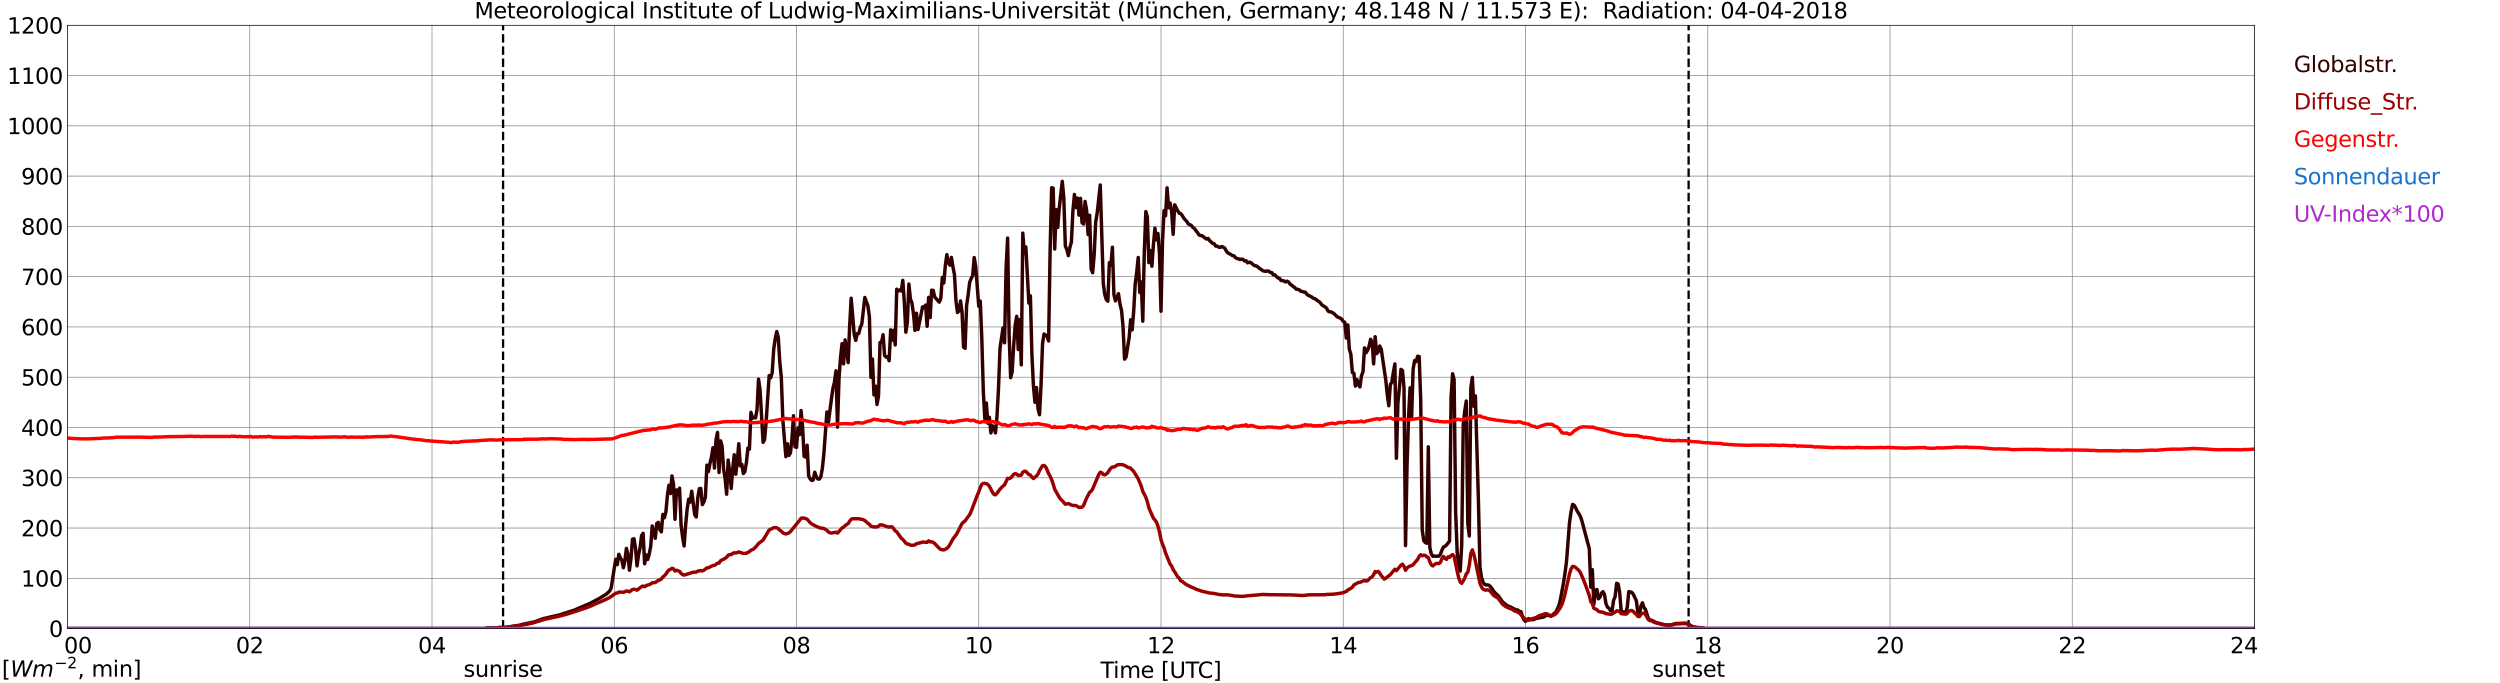 <?xml version="1.0" encoding="utf-8" standalone="no"?>
<!DOCTYPE svg PUBLIC "-//W3C//DTD SVG 1.1//EN"
  "http://www.w3.org/Graphics/SVG/1.1/DTD/svg11.dtd">
<svg xmlns:xlink="http://www.w3.org/1999/xlink" width="1085.4pt" height="296.64pt" viewBox="0 0 1085.4 296.64" xmlns="http://www.w3.org/2000/svg" version="1.1">
 <defs>
  <style type="text/css">*{stroke-linejoin: round; stroke-linecap: butt}</style>
 </defs>
 <g id="figure_1">
  <g id="patch_1">
   <path d="M 0 296.64 
L 1085.4 296.64 
L 1085.4 0 
L 0 0 
z
" style="fill: #ffffff"/>
  </g>
  <g id="axes_1">
   <g id="patch_2">
    <path d="M 29.306 272.909 
L 978.814 272.909 
L 978.814 10.976 
L 29.306 10.976 
z
" style="fill: #ffffff"/>
   </g>
   <g id="patch_3">
    <path d="M 978.814 272.909 
L 978.814 272.909 
L 978.814 10.976 
L 978.814 10.976 
z
" clip-path="url(#p50bda2385e)" style="fill: #d3d3d3; opacity: 0.25; stroke: #d3d3d3; stroke-linejoin: miter"/>
   </g>
   <g id="matplotlib.axis_1">
    <g id="xtick_1">
     <g id="line2d_1">
      <path d="M 29.306 272.909 
L 29.306 10.976 
" clip-path="url(#p50bda2385e)" style="fill: none; stroke: #808080; stroke-width: 0.3; stroke-linecap: square"/>
     </g>
     <g id="line2d_2"/>
     <g id="text_1">
      <!--    00 -->
      <g transform="translate(18.733 283.627) scale(0.095 -0.095)">
       <defs>
        <path id="DejaVuSans-20" transform="scale(0.016)"/>
        <path id="DejaVuSans-30" d="M 2034 4250 
Q 1547 4250 1301 3770 
Q 1056 3291 1056 2328 
Q 1056 1369 1301 889 
Q 1547 409 2034 409 
Q 2525 409 2770 889 
Q 3016 1369 3016 2328 
Q 3016 3291 2770 3770 
Q 2525 4250 2034 4250 
z
M 2034 4750 
Q 2819 4750 3233 4129 
Q 3647 3509 3647 2328 
Q 3647 1150 3233 529 
Q 2819 -91 2034 -91 
Q 1250 -91 836 529 
Q 422 1150 422 2328 
Q 422 3509 836 4129 
Q 1250 4750 2034 4750 
z
" transform="scale(0.016)"/>
       </defs>
       <use xlink:href="#DejaVuSans-20"/>
       <use xlink:href="#DejaVuSans-20" transform="translate(31.787 0)"/>
       <use xlink:href="#DejaVuSans-20" transform="translate(63.574 0)"/>
       <use xlink:href="#DejaVuSans-30" transform="translate(95.361 0)"/>
       <use xlink:href="#DejaVuSans-30" transform="translate(158.984 0)"/>
      </g>
     </g>
    </g>
    <g id="xtick_2">
     <g id="line2d_3">
      <path d="M 108.431 272.909 
L 108.431 10.976 
" clip-path="url(#p50bda2385e)" style="fill: none; stroke: #808080; stroke-width: 0.3; stroke-linecap: square"/>
     </g>
     <g id="line2d_4"/>
     <g id="text_2">
      <!-- 02 -->
      <g transform="translate(102.387 283.627) scale(0.095 -0.095)">
       <defs>
        <path id="DejaVuSans-32" d="M 1228 531 
L 3431 531 
L 3431 0 
L 469 0 
L 469 531 
Q 828 903 1448 1529 
Q 2069 2156 2228 2338 
Q 2531 2678 2651 2914 
Q 2772 3150 2772 3378 
Q 2772 3750 2511 3984 
Q 2250 4219 1831 4219 
Q 1534 4219 1204 4116 
Q 875 4013 500 3803 
L 500 4441 
Q 881 4594 1212 4672 
Q 1544 4750 1819 4750 
Q 2544 4750 2975 4387 
Q 3406 4025 3406 3419 
Q 3406 3131 3298 2873 
Q 3191 2616 2906 2266 
Q 2828 2175 2409 1742 
Q 1991 1309 1228 531 
z
" transform="scale(0.016)"/>
       </defs>
       <use xlink:href="#DejaVuSans-30"/>
       <use xlink:href="#DejaVuSans-32" transform="translate(63.623 0)"/>
      </g>
     </g>
    </g>
    <g id="xtick_3">
     <g id="line2d_5">
      <path d="M 187.557 272.909 
L 187.557 10.976 
" clip-path="url(#p50bda2385e)" style="fill: none; stroke: #808080; stroke-width: 0.3; stroke-linecap: square"/>
     </g>
     <g id="line2d_6"/>
     <g id="text_3">
      <!-- 04 -->
      <g transform="translate(181.513 283.627) scale(0.095 -0.095)">
       <defs>
        <path id="DejaVuSans-34" d="M 2419 4116 
L 825 1625 
L 2419 1625 
L 2419 4116 
z
M 2253 4666 
L 3047 4666 
L 3047 1625 
L 3713 1625 
L 3713 1100 
L 3047 1100 
L 3047 0 
L 2419 0 
L 2419 1100 
L 313 1100 
L 313 1709 
L 2253 4666 
z
" transform="scale(0.016)"/>
       </defs>
       <use xlink:href="#DejaVuSans-30"/>
       <use xlink:href="#DejaVuSans-34" transform="translate(63.623 0)"/>
      </g>
     </g>
    </g>
    <g id="xtick_4">
     <g id="line2d_7">
      <path d="M 266.683 272.909 
L 266.683 10.976 
" clip-path="url(#p50bda2385e)" style="fill: none; stroke: #808080; stroke-width: 0.3; stroke-linecap: square"/>
     </g>
     <g id="line2d_8"/>
     <g id="text_4">
      <!-- 06 -->
      <g transform="translate(260.638 283.627) scale(0.095 -0.095)">
       <defs>
        <path id="DejaVuSans-36" d="M 2113 2584 
Q 1688 2584 1439 2293 
Q 1191 2003 1191 1497 
Q 1191 994 1439 701 
Q 1688 409 2113 409 
Q 2538 409 2786 701 
Q 3034 994 3034 1497 
Q 3034 2003 2786 2293 
Q 2538 2584 2113 2584 
z
M 3366 4563 
L 3366 3988 
Q 3128 4100 2886 4159 
Q 2644 4219 2406 4219 
Q 1781 4219 1451 3797 
Q 1122 3375 1075 2522 
Q 1259 2794 1537 2939 
Q 1816 3084 2150 3084 
Q 2853 3084 3261 2657 
Q 3669 2231 3669 1497 
Q 3669 778 3244 343 
Q 2819 -91 2113 -91 
Q 1303 -91 875 529 
Q 447 1150 447 2328 
Q 447 3434 972 4092 
Q 1497 4750 2381 4750 
Q 2619 4750 2861 4703 
Q 3103 4656 3366 4563 
z
" transform="scale(0.016)"/>
       </defs>
       <use xlink:href="#DejaVuSans-30"/>
       <use xlink:href="#DejaVuSans-36" transform="translate(63.623 0)"/>
      </g>
     </g>
    </g>
    <g id="xtick_5">
     <g id="line2d_9">
      <path d="M 345.808 272.909 
L 345.808 10.976 
" clip-path="url(#p50bda2385e)" style="fill: none; stroke: #808080; stroke-width: 0.3; stroke-linecap: square"/>
     </g>
     <g id="line2d_10"/>
     <g id="text_5">
      <!-- 08 -->
      <g transform="translate(339.764 283.627) scale(0.095 -0.095)">
       <defs>
        <path id="DejaVuSans-38" d="M 2034 2216 
Q 1584 2216 1326 1975 
Q 1069 1734 1069 1313 
Q 1069 891 1326 650 
Q 1584 409 2034 409 
Q 2484 409 2743 651 
Q 3003 894 3003 1313 
Q 3003 1734 2745 1975 
Q 2488 2216 2034 2216 
z
M 1403 2484 
Q 997 2584 770 2862 
Q 544 3141 544 3541 
Q 544 4100 942 4425 
Q 1341 4750 2034 4750 
Q 2731 4750 3128 4425 
Q 3525 4100 3525 3541 
Q 3525 3141 3298 2862 
Q 3072 2584 2669 2484 
Q 3125 2378 3379 2068 
Q 3634 1759 3634 1313 
Q 3634 634 3220 271 
Q 2806 -91 2034 -91 
Q 1263 -91 848 271 
Q 434 634 434 1313 
Q 434 1759 690 2068 
Q 947 2378 1403 2484 
z
M 1172 3481 
Q 1172 3119 1398 2916 
Q 1625 2713 2034 2713 
Q 2441 2713 2670 2916 
Q 2900 3119 2900 3481 
Q 2900 3844 2670 4047 
Q 2441 4250 2034 4250 
Q 1625 4250 1398 4047 
Q 1172 3844 1172 3481 
z
" transform="scale(0.016)"/>
       </defs>
       <use xlink:href="#DejaVuSans-30"/>
       <use xlink:href="#DejaVuSans-38" transform="translate(63.623 0)"/>
      </g>
     </g>
    </g>
    <g id="xtick_6">
     <g id="line2d_11">
      <path d="M 424.934 272.909 
L 424.934 10.976 
" clip-path="url(#p50bda2385e)" style="fill: none; stroke: #808080; stroke-width: 0.3; stroke-linecap: square"/>
     </g>
     <g id="line2d_12"/>
     <g id="text_6">
      <!-- 10 -->
      <g transform="translate(418.89 283.627) scale(0.095 -0.095)">
       <defs>
        <path id="DejaVuSans-31" d="M 794 531 
L 1825 531 
L 1825 4091 
L 703 3866 
L 703 4441 
L 1819 4666 
L 2450 4666 
L 2450 531 
L 3481 531 
L 3481 0 
L 794 0 
L 794 531 
z
" transform="scale(0.016)"/>
       </defs>
       <use xlink:href="#DejaVuSans-31"/>
       <use xlink:href="#DejaVuSans-30" transform="translate(63.623 0)"/>
      </g>
     </g>
    </g>
    <g id="xtick_7">
     <g id="line2d_13">
      <path d="M 504.06 272.909 
L 504.06 10.976 
" clip-path="url(#p50bda2385e)" style="fill: none; stroke: #808080; stroke-width: 0.3; stroke-linecap: square"/>
     </g>
     <g id="line2d_14"/>
     <g id="text_7">
      <!-- 12 -->
      <g transform="translate(498.015 283.627) scale(0.095 -0.095)">
       <use xlink:href="#DejaVuSans-31"/>
       <use xlink:href="#DejaVuSans-32" transform="translate(63.623 0)"/>
      </g>
     </g>
    </g>
    <g id="xtick_8">
     <g id="line2d_15">
      <path d="M 583.185 272.909 
L 583.185 10.976 
" clip-path="url(#p50bda2385e)" style="fill: none; stroke: #808080; stroke-width: 0.3; stroke-linecap: square"/>
     </g>
     <g id="line2d_16"/>
     <g id="text_8">
      <!-- 14 -->
      <g transform="translate(577.141 283.627) scale(0.095 -0.095)">
       <use xlink:href="#DejaVuSans-31"/>
       <use xlink:href="#DejaVuSans-34" transform="translate(63.623 0)"/>
      </g>
     </g>
    </g>
    <g id="xtick_9">
     <g id="line2d_17">
      <path d="M 662.311 272.909 
L 662.311 10.976 
" clip-path="url(#p50bda2385e)" style="fill: none; stroke: #808080; stroke-width: 0.3; stroke-linecap: square"/>
     </g>
     <g id="line2d_18"/>
     <g id="text_9">
      <!-- 16 -->
      <g transform="translate(656.267 283.627) scale(0.095 -0.095)">
       <use xlink:href="#DejaVuSans-31"/>
       <use xlink:href="#DejaVuSans-36" transform="translate(63.623 0)"/>
      </g>
     </g>
    </g>
    <g id="xtick_10">
     <g id="line2d_19">
      <path d="M 741.437 272.909 
L 741.437 10.976 
" clip-path="url(#p50bda2385e)" style="fill: none; stroke: #808080; stroke-width: 0.3; stroke-linecap: square"/>
     </g>
     <g id="line2d_20"/>
     <g id="text_10">
      <!-- 18 -->
      <g transform="translate(735.392 283.627) scale(0.095 -0.095)">
       <use xlink:href="#DejaVuSans-31"/>
       <use xlink:href="#DejaVuSans-38" transform="translate(63.623 0)"/>
      </g>
     </g>
    </g>
    <g id="xtick_11">
     <g id="line2d_21">
      <path d="M 820.562 272.909 
L 820.562 10.976 
" clip-path="url(#p50bda2385e)" style="fill: none; stroke: #808080; stroke-width: 0.3; stroke-linecap: square"/>
     </g>
     <g id="line2d_22"/>
     <g id="text_11">
      <!-- 20 -->
      <g transform="translate(814.518 283.627) scale(0.095 -0.095)">
       <use xlink:href="#DejaVuSans-32"/>
       <use xlink:href="#DejaVuSans-30" transform="translate(63.623 0)"/>
      </g>
     </g>
    </g>
    <g id="xtick_12">
     <g id="line2d_23">
      <path d="M 899.688 272.909 
L 899.688 10.976 
" clip-path="url(#p50bda2385e)" style="fill: none; stroke: #808080; stroke-width: 0.3; stroke-linecap: square"/>
     </g>
     <g id="line2d_24"/>
     <g id="text_12">
      <!-- 22 -->
      <g transform="translate(893.644 283.627) scale(0.095 -0.095)">
       <use xlink:href="#DejaVuSans-32"/>
       <use xlink:href="#DejaVuSans-32" transform="translate(63.623 0)"/>
      </g>
     </g>
    </g>
    <g id="xtick_13">
     <g id="line2d_25">
      <path d="M 978.814 272.909 
L 978.814 10.976 
" clip-path="url(#p50bda2385e)" style="fill: none; stroke: #808080; stroke-width: 0.3; stroke-linecap: square"/>
     </g>
     <g id="line2d_26"/>
     <g id="text_13">
      <!-- 24    -->
      <g transform="translate(968.241 283.627) scale(0.095 -0.095)">
       <use xlink:href="#DejaVuSans-32"/>
       <use xlink:href="#DejaVuSans-34" transform="translate(63.623 0)"/>
       <use xlink:href="#DejaVuSans-20" transform="translate(127.246 0)"/>
       <use xlink:href="#DejaVuSans-20" transform="translate(159.033 0)"/>
       <use xlink:href="#DejaVuSans-20" transform="translate(190.82 0)"/>
      </g>
     </g>
    </g>
    <g id="text_14">
     <!-- Time [UTC] -->
     <g transform="translate(477.806 294.322) scale(0.095 -0.095)">
      <defs>
       <path id="DejaVuSans-54" d="M -19 4666 
L 3928 4666 
L 3928 4134 
L 2272 4134 
L 2272 0 
L 1638 0 
L 1638 4134 
L -19 4134 
L -19 4666 
z
" transform="scale(0.016)"/>
       <path id="DejaVuSans-69" d="M 603 3500 
L 1178 3500 
L 1178 0 
L 603 0 
L 603 3500 
z
M 603 4863 
L 1178 4863 
L 1178 4134 
L 603 4134 
L 603 4863 
z
" transform="scale(0.016)"/>
       <path id="DejaVuSans-6d" d="M 3328 2828 
Q 3544 3216 3844 3400 
Q 4144 3584 4550 3584 
Q 5097 3584 5394 3201 
Q 5691 2819 5691 2113 
L 5691 0 
L 5113 0 
L 5113 2094 
Q 5113 2597 4934 2840 
Q 4756 3084 4391 3084 
Q 3944 3084 3684 2787 
Q 3425 2491 3425 1978 
L 3425 0 
L 2847 0 
L 2847 2094 
Q 2847 2600 2669 2842 
Q 2491 3084 2119 3084 
Q 1678 3084 1418 2786 
Q 1159 2488 1159 1978 
L 1159 0 
L 581 0 
L 581 3500 
L 1159 3500 
L 1159 2956 
Q 1356 3278 1631 3431 
Q 1906 3584 2284 3584 
Q 2666 3584 2933 3390 
Q 3200 3197 3328 2828 
z
" transform="scale(0.016)"/>
       <path id="DejaVuSans-65" d="M 3597 1894 
L 3597 1613 
L 953 1613 
Q 991 1019 1311 708 
Q 1631 397 2203 397 
Q 2534 397 2845 478 
Q 3156 559 3463 722 
L 3463 178 
Q 3153 47 2828 -22 
Q 2503 -91 2169 -91 
Q 1331 -91 842 396 
Q 353 884 353 1716 
Q 353 2575 817 3079 
Q 1281 3584 2069 3584 
Q 2775 3584 3186 3129 
Q 3597 2675 3597 1894 
z
M 3022 2063 
Q 3016 2534 2758 2815 
Q 2500 3097 2075 3097 
Q 1594 3097 1305 2825 
Q 1016 2553 972 2059 
L 3022 2063 
z
" transform="scale(0.016)"/>
       <path id="DejaVuSans-5b" d="M 550 4863 
L 1875 4863 
L 1875 4416 
L 1125 4416 
L 1125 -397 
L 1875 -397 
L 1875 -844 
L 550 -844 
L 550 4863 
z
" transform="scale(0.016)"/>
       <path id="DejaVuSans-55" d="M 556 4666 
L 1191 4666 
L 1191 1831 
Q 1191 1081 1462 751 
Q 1734 422 2344 422 
Q 2950 422 3222 751 
Q 3494 1081 3494 1831 
L 3494 4666 
L 4128 4666 
L 4128 1753 
Q 4128 841 3676 375 
Q 3225 -91 2344 -91 
Q 1459 -91 1007 375 
Q 556 841 556 1753 
L 556 4666 
z
" transform="scale(0.016)"/>
       <path id="DejaVuSans-43" d="M 4122 4306 
L 4122 3641 
Q 3803 3938 3442 4084 
Q 3081 4231 2675 4231 
Q 1875 4231 1450 3742 
Q 1025 3253 1025 2328 
Q 1025 1406 1450 917 
Q 1875 428 2675 428 
Q 3081 428 3442 575 
Q 3803 722 4122 1019 
L 4122 359 
Q 3791 134 3420 21 
Q 3050 -91 2638 -91 
Q 1578 -91 968 557 
Q 359 1206 359 2328 
Q 359 3453 968 4101 
Q 1578 4750 2638 4750 
Q 3056 4750 3426 4639 
Q 3797 4528 4122 4306 
z
" transform="scale(0.016)"/>
       <path id="DejaVuSans-5d" d="M 1947 4863 
L 1947 -844 
L 622 -844 
L 622 -397 
L 1369 -397 
L 1369 4416 
L 622 4416 
L 622 4863 
L 1947 4863 
z
" transform="scale(0.016)"/>
      </defs>
      <use xlink:href="#DejaVuSans-54"/>
      <use xlink:href="#DejaVuSans-69" transform="translate(57.959 0)"/>
      <use xlink:href="#DejaVuSans-6d" transform="translate(85.742 0)"/>
      <use xlink:href="#DejaVuSans-65" transform="translate(183.154 0)"/>
      <use xlink:href="#DejaVuSans-20" transform="translate(244.678 0)"/>
      <use xlink:href="#DejaVuSans-5b" transform="translate(276.465 0)"/>
      <use xlink:href="#DejaVuSans-55" transform="translate(315.479 0)"/>
      <use xlink:href="#DejaVuSans-54" transform="translate(388.672 0)"/>
      <use xlink:href="#DejaVuSans-43" transform="translate(443.881 0)"/>
      <use xlink:href="#DejaVuSans-5d" transform="translate(513.705 0)"/>
     </g>
    </g>
   </g>
   <g id="matplotlib.axis_2">
    <g id="ytick_1">
     <g id="line2d_27">
      <path d="M 29.306 272.909 
L 978.814 272.909 
" clip-path="url(#p50bda2385e)" style="fill: none; stroke: #808080; stroke-width: 0.3; stroke-linecap: square"/>
     </g>
     <g id="line2d_28"/>
     <g id="text_15">
      <!-- 0 -->
      <g transform="translate(21.261 276.518) scale(0.095 -0.095)">
       <use xlink:href="#DejaVuSans-30"/>
      </g>
     </g>
    </g>
    <g id="ytick_2">
     <g id="line2d_29">
      <path d="M 29.306 251.081 
L 978.814 251.081 
" clip-path="url(#p50bda2385e)" style="fill: none; stroke: #808080; stroke-width: 0.3; stroke-linecap: square"/>
     </g>
     <g id="line2d_30"/>
     <g id="text_16">
      <!-- 100 -->
      <g transform="translate(9.173 254.69) scale(0.095 -0.095)">
       <use xlink:href="#DejaVuSans-31"/>
       <use xlink:href="#DejaVuSans-30" transform="translate(63.623 0)"/>
       <use xlink:href="#DejaVuSans-30" transform="translate(127.246 0)"/>
      </g>
     </g>
    </g>
    <g id="ytick_3">
     <g id="line2d_31">
      <path d="M 29.306 229.253 
L 978.814 229.253 
" clip-path="url(#p50bda2385e)" style="fill: none; stroke: #808080; stroke-width: 0.3; stroke-linecap: square"/>
     </g>
     <g id="line2d_32"/>
     <g id="text_17">
      <!-- 200 -->
      <g transform="translate(9.173 232.863) scale(0.095 -0.095)">
       <use xlink:href="#DejaVuSans-32"/>
       <use xlink:href="#DejaVuSans-30" transform="translate(63.623 0)"/>
       <use xlink:href="#DejaVuSans-30" transform="translate(127.246 0)"/>
      </g>
     </g>
    </g>
    <g id="ytick_4">
     <g id="line2d_33">
      <path d="M 29.306 207.426 
L 978.814 207.426 
" clip-path="url(#p50bda2385e)" style="fill: none; stroke: #808080; stroke-width: 0.3; stroke-linecap: square"/>
     </g>
     <g id="line2d_34"/>
     <g id="text_18">
      <!-- 300 -->
      <g transform="translate(9.173 211.035) scale(0.095 -0.095)">
       <defs>
        <path id="DejaVuSans-33" d="M 2597 2516 
Q 3050 2419 3304 2112 
Q 3559 1806 3559 1356 
Q 3559 666 3084 287 
Q 2609 -91 1734 -91 
Q 1441 -91 1130 -33 
Q 819 25 488 141 
L 488 750 
Q 750 597 1062 519 
Q 1375 441 1716 441 
Q 2309 441 2620 675 
Q 2931 909 2931 1356 
Q 2931 1769 2642 2001 
Q 2353 2234 1838 2234 
L 1294 2234 
L 1294 2753 
L 1863 2753 
Q 2328 2753 2575 2939 
Q 2822 3125 2822 3475 
Q 2822 3834 2567 4026 
Q 2313 4219 1838 4219 
Q 1578 4219 1281 4162 
Q 984 4106 628 3988 
L 628 4550 
Q 988 4650 1302 4700 
Q 1616 4750 1894 4750 
Q 2613 4750 3031 4423 
Q 3450 4097 3450 3541 
Q 3450 3153 3228 2886 
Q 3006 2619 2597 2516 
z
" transform="scale(0.016)"/>
       </defs>
       <use xlink:href="#DejaVuSans-33"/>
       <use xlink:href="#DejaVuSans-30" transform="translate(63.623 0)"/>
       <use xlink:href="#DejaVuSans-30" transform="translate(127.246 0)"/>
      </g>
     </g>
    </g>
    <g id="ytick_5">
     <g id="line2d_35">
      <path d="M 29.306 185.598 
L 978.814 185.598 
" clip-path="url(#p50bda2385e)" style="fill: none; stroke: #808080; stroke-width: 0.3; stroke-linecap: square"/>
     </g>
     <g id="line2d_36"/>
     <g id="text_19">
      <!-- 400 -->
      <g transform="translate(9.173 189.207) scale(0.095 -0.095)">
       <use xlink:href="#DejaVuSans-34"/>
       <use xlink:href="#DejaVuSans-30" transform="translate(63.623 0)"/>
       <use xlink:href="#DejaVuSans-30" transform="translate(127.246 0)"/>
      </g>
     </g>
    </g>
    <g id="ytick_6">
     <g id="line2d_37">
      <path d="M 29.306 163.77 
L 978.814 163.77 
" clip-path="url(#p50bda2385e)" style="fill: none; stroke: #808080; stroke-width: 0.3; stroke-linecap: square"/>
     </g>
     <g id="line2d_38"/>
     <g id="text_20">
      <!-- 500 -->
      <g transform="translate(9.173 167.379) scale(0.095 -0.095)">
       <defs>
        <path id="DejaVuSans-35" d="M 691 4666 
L 3169 4666 
L 3169 4134 
L 1269 4134 
L 1269 2991 
Q 1406 3038 1543 3061 
Q 1681 3084 1819 3084 
Q 2600 3084 3056 2656 
Q 3513 2228 3513 1497 
Q 3513 744 3044 326 
Q 2575 -91 1722 -91 
Q 1428 -91 1123 -41 
Q 819 9 494 109 
L 494 744 
Q 775 591 1075 516 
Q 1375 441 1709 441 
Q 2250 441 2565 725 
Q 2881 1009 2881 1497 
Q 2881 1984 2565 2268 
Q 2250 2553 1709 2553 
Q 1456 2553 1204 2497 
Q 953 2441 691 2322 
L 691 4666 
z
" transform="scale(0.016)"/>
       </defs>
       <use xlink:href="#DejaVuSans-35"/>
       <use xlink:href="#DejaVuSans-30" transform="translate(63.623 0)"/>
       <use xlink:href="#DejaVuSans-30" transform="translate(127.246 0)"/>
      </g>
     </g>
    </g>
    <g id="ytick_7">
     <g id="line2d_39">
      <path d="M 29.306 141.942 
L 978.814 141.942 
" clip-path="url(#p50bda2385e)" style="fill: none; stroke: #808080; stroke-width: 0.3; stroke-linecap: square"/>
     </g>
     <g id="line2d_40"/>
     <g id="text_21">
      <!-- 600 -->
      <g transform="translate(9.173 145.551) scale(0.095 -0.095)">
       <use xlink:href="#DejaVuSans-36"/>
       <use xlink:href="#DejaVuSans-30" transform="translate(63.623 0)"/>
       <use xlink:href="#DejaVuSans-30" transform="translate(127.246 0)"/>
      </g>
     </g>
    </g>
    <g id="ytick_8">
     <g id="line2d_41">
      <path d="M 29.306 120.114 
L 978.814 120.114 
" clip-path="url(#p50bda2385e)" style="fill: none; stroke: #808080; stroke-width: 0.3; stroke-linecap: square"/>
     </g>
     <g id="line2d_42"/>
     <g id="text_22">
      <!-- 700 -->
      <g transform="translate(9.173 123.724) scale(0.095 -0.095)">
       <defs>
        <path id="DejaVuSans-37" d="M 525 4666 
L 3525 4666 
L 3525 4397 
L 1831 0 
L 1172 0 
L 2766 4134 
L 525 4134 
L 525 4666 
z
" transform="scale(0.016)"/>
       </defs>
       <use xlink:href="#DejaVuSans-37"/>
       <use xlink:href="#DejaVuSans-30" transform="translate(63.623 0)"/>
       <use xlink:href="#DejaVuSans-30" transform="translate(127.246 0)"/>
      </g>
     </g>
    </g>
    <g id="ytick_9">
     <g id="line2d_43">
      <path d="M 29.306 98.287 
L 978.814 98.287 
" clip-path="url(#p50bda2385e)" style="fill: none; stroke: #808080; stroke-width: 0.3; stroke-linecap: square"/>
     </g>
     <g id="line2d_44"/>
     <g id="text_23">
      <!-- 800 -->
      <g transform="translate(9.173 101.896) scale(0.095 -0.095)">
       <use xlink:href="#DejaVuSans-38"/>
       <use xlink:href="#DejaVuSans-30" transform="translate(63.623 0)"/>
       <use xlink:href="#DejaVuSans-30" transform="translate(127.246 0)"/>
      </g>
     </g>
    </g>
    <g id="ytick_10">
     <g id="line2d_45">
      <path d="M 29.306 76.459 
L 978.814 76.459 
" clip-path="url(#p50bda2385e)" style="fill: none; stroke: #808080; stroke-width: 0.3; stroke-linecap: square"/>
     </g>
     <g id="line2d_46"/>
     <g id="text_24">
      <!-- 900 -->
      <g transform="translate(9.173 80.068) scale(0.095 -0.095)">
       <defs>
        <path id="DejaVuSans-39" d="M 703 97 
L 703 672 
Q 941 559 1184 500 
Q 1428 441 1663 441 
Q 2288 441 2617 861 
Q 2947 1281 2994 2138 
Q 2813 1869 2534 1725 
Q 2256 1581 1919 1581 
Q 1219 1581 811 2004 
Q 403 2428 403 3163 
Q 403 3881 828 4315 
Q 1253 4750 1959 4750 
Q 2769 4750 3195 4129 
Q 3622 3509 3622 2328 
Q 3622 1225 3098 567 
Q 2575 -91 1691 -91 
Q 1453 -91 1209 -44 
Q 966 3 703 97 
z
M 1959 2075 
Q 2384 2075 2632 2365 
Q 2881 2656 2881 3163 
Q 2881 3666 2632 3958 
Q 2384 4250 1959 4250 
Q 1534 4250 1286 3958 
Q 1038 3666 1038 3163 
Q 1038 2656 1286 2365 
Q 1534 2075 1959 2075 
z
" transform="scale(0.016)"/>
       </defs>
       <use xlink:href="#DejaVuSans-39"/>
       <use xlink:href="#DejaVuSans-30" transform="translate(63.623 0)"/>
       <use xlink:href="#DejaVuSans-30" transform="translate(127.246 0)"/>
      </g>
     </g>
    </g>
    <g id="ytick_11">
     <g id="line2d_47">
      <path d="M 29.306 54.631 
L 978.814 54.631 
" clip-path="url(#p50bda2385e)" style="fill: none; stroke: #808080; stroke-width: 0.3; stroke-linecap: square"/>
     </g>
     <g id="line2d_48"/>
     <g id="text_25">
      <!-- 1000 -->
      <g transform="translate(3.128 58.24) scale(0.095 -0.095)">
       <use xlink:href="#DejaVuSans-31"/>
       <use xlink:href="#DejaVuSans-30" transform="translate(63.623 0)"/>
       <use xlink:href="#DejaVuSans-30" transform="translate(127.246 0)"/>
       <use xlink:href="#DejaVuSans-30" transform="translate(190.869 0)"/>
      </g>
     </g>
    </g>
    <g id="ytick_12">
     <g id="line2d_49">
      <path d="M 29.306 32.803 
L 978.814 32.803 
" clip-path="url(#p50bda2385e)" style="fill: none; stroke: #808080; stroke-width: 0.3; stroke-linecap: square"/>
     </g>
     <g id="line2d_50"/>
     <g id="text_26">
      <!-- 1100 -->
      <g transform="translate(3.128 36.413) scale(0.095 -0.095)">
       <use xlink:href="#DejaVuSans-31"/>
       <use xlink:href="#DejaVuSans-31" transform="translate(63.623 0)"/>
       <use xlink:href="#DejaVuSans-30" transform="translate(127.246 0)"/>
       <use xlink:href="#DejaVuSans-30" transform="translate(190.869 0)"/>
      </g>
     </g>
    </g>
    <g id="ytick_13">
     <g id="line2d_51">
      <path d="M 29.306 10.976 
L 978.814 10.976 
" clip-path="url(#p50bda2385e)" style="fill: none; stroke: #808080; stroke-width: 0.3; stroke-linecap: square"/>
     </g>
     <g id="line2d_52"/>
     <g id="text_27">
      <!-- 1200 -->
      <g transform="translate(3.128 14.585) scale(0.095 -0.095)">
       <use xlink:href="#DejaVuSans-31"/>
       <use xlink:href="#DejaVuSans-32" transform="translate(63.623 0)"/>
       <use xlink:href="#DejaVuSans-30" transform="translate(127.246 0)"/>
       <use xlink:href="#DejaVuSans-30" transform="translate(190.869 0)"/>
      </g>
     </g>
    </g>
   </g>
   <g id="line2d_53">
    <path d="M 218.416 272.909 
L 218.416 10.976 
" clip-path="url(#p50bda2385e)" style="fill: none; stroke-dasharray: 3.7,1.6; stroke-dashoffset: 0; stroke: #000000"/>
   </g>
   <g id="line2d_54">
    <path d="M 733.129 272.909 
L 733.129 10.976 
" clip-path="url(#p50bda2385e)" style="fill: none; stroke-dasharray: 3.7,1.6; stroke-dashoffset: 0; stroke: #000000"/>
   </g>
   <g id="line2d_55">
    <path d="M 29.306 272.909 
L 210.635 272.909 
L 211.295 272.638 
L 214.592 272.66 
L 215.91 272.557 
L 216.57 272.37 
L 217.889 272.411 
L 219.867 272.328 
L 223.164 271.791 
L 225.801 271.42 
L 226.461 271.152 
L 231.736 270.056 
L 233.054 269.641 
L 235.692 268.628 
L 242.945 266.954 
L 249.539 264.826 
L 250.858 264.226 
L 256.133 261.973 
L 260.089 259.886 
L 262.726 258.273 
L 263.386 257.839 
L 264.705 256.558 
L 265.364 255.213 
L 266.683 246.718 
L 267.342 242.832 
L 268.002 245.148 
L 268.661 240.663 
L 269.32 242.151 
L 269.98 243.164 
L 270.639 246.491 
L 271.298 243.474 
L 271.958 238.078 
L 272.617 240.663 
L 273.277 247.567 
L 273.936 242.544 
L 274.595 234.13 
L 275.255 233.903 
L 275.914 238.037 
L 276.573 245.685 
L 277.233 240.909 
L 277.892 237.829 
L 278.552 232.497 
L 279.211 231.547 
L 279.87 244.755 
L 280.53 240.909 
L 281.189 242.915 
L 281.849 240.599 
L 282.508 237.273 
L 283.167 228.363 
L 283.827 230.803 
L 284.486 233.717 
L 285.145 227.267 
L 285.805 226.793 
L 286.464 229.893 
L 287.124 230.906 
L 287.783 223.34 
L 288.442 224.787 
L 289.102 222.266 
L 289.761 215.072 
L 290.42 210.669 
L 291.08 214.266 
L 291.739 206.64 
L 292.399 210.091 
L 293.058 225.449 
L 293.717 212.695 
L 294.377 214.867 
L 295.036 211.931 
L 295.696 227.97 
L 296.355 233.2 
L 297.014 237.046 
L 297.674 228.033 
L 298.333 221.005 
L 298.992 216.746 
L 299.652 217.988 
L 300.311 213.273 
L 301.63 223.526 
L 302.289 224.458 
L 302.949 216.168 
L 303.608 212.18 
L 304.267 212.075 
L 304.927 219.103 
L 305.586 217.905 
L 306.246 215.879 
L 306.905 201.947 
L 307.564 204.736 
L 308.224 201.266 
L 308.883 198.454 
L 309.543 194.362 
L 310.202 203.208 
L 310.861 190.95 
L 311.521 187.726 
L 312.18 205.129 
L 312.839 191.406 
L 313.499 193.659 
L 314.158 203.787 
L 314.818 207.838 
L 315.477 214.576 
L 316.136 199.736 
L 316.796 204.717 
L 317.455 212.055 
L 318.114 203.579 
L 318.774 197.42 
L 319.433 205.895 
L 320.093 200.397 
L 320.752 192.646 
L 321.411 202.257 
L 322.071 201.595 
L 322.73 205.564 
L 323.39 204.758 
L 324.049 200.892 
L 324.708 194.547 
L 325.368 195.043 
L 326.027 179.023 
L 326.686 181.586 
L 327.346 181.173 
L 328.005 181.442 
L 328.665 177.908 
L 329.324 164.617 
L 329.983 169.227 
L 331.302 192.046 
L 331.961 190.847 
L 332.621 183.179 
L 333.94 163.067 
L 334.599 164.017 
L 335.258 161.784 
L 335.918 151.573 
L 336.577 147.048 
L 337.236 143.946 
L 337.896 146.386 
L 338.555 157.134 
L 339.215 163.934 
L 339.874 182.186 
L 341.193 198.267 
L 341.852 192.666 
L 342.512 197.73 
L 343.171 196.656 
L 343.83 190.474 
L 344.49 180.492 
L 345.149 193.988 
L 345.808 194.257 
L 346.468 185.761 
L 347.127 188.717 
L 347.787 178.259 
L 348.446 185.225 
L 349.105 198.103 
L 349.765 198.454 
L 350.424 193.307 
L 351.083 206.557 
L 351.743 207.941 
L 352.402 208.582 
L 353.062 208.438 
L 353.721 205.007 
L 354.38 206.969 
L 355.04 207.941 
L 355.699 208.004 
L 356.359 207.074 
L 357.018 203.455 
L 357.677 197.234 
L 358.996 178.879 
L 359.655 183.343 
L 360.974 173.237 
L 361.634 168.566 
L 362.293 165.918 
L 362.952 161 
L 363.612 185.452 
L 364.271 164.161 
L 364.93 155.109 
L 365.59 149.196 
L 366.249 157.962 
L 366.909 147.563 
L 367.568 151.802 
L 368.227 157.422 
L 368.887 141.486 
L 369.546 129.476 
L 370.865 145.208 
L 371.524 147.79 
L 372.184 144.834 
L 372.843 144.815 
L 373.502 142.169 
L 374.162 140.7 
L 375.481 129.166 
L 376.799 132.764 
L 377.459 137.579 
L 378.118 163.851 
L 378.777 155.873 
L 379.437 171.458 
L 380.096 167.634 
L 380.756 175.633 
L 381.415 171.934 
L 382.074 148.7 
L 382.734 148.556 
L 383.393 145.31 
L 384.053 154.343 
L 384.712 155.045 
L 385.371 154.86 
L 386.031 156.617 
L 386.69 143.202 
L 387.349 147.709 
L 388.009 143.368 
L 388.668 149.754 
L 389.328 125.55 
L 389.987 126.377 
L 390.646 125.86 
L 391.306 126.335 
L 391.965 121.725 
L 392.624 131.358 
L 393.284 144.215 
L 393.943 139.917 
L 394.603 123.317 
L 395.262 129.786 
L 395.921 131.543 
L 396.581 136.154 
L 397.24 143.429 
L 397.899 135.988 
L 398.559 143.058 
L 400.537 133.24 
L 401.196 133.425 
L 401.856 132.454 
L 402.515 141.652 
L 403.175 129.105 
L 403.834 137.869 
L 404.493 125.984 
L 405.153 126.067 
L 405.812 128.961 
L 407.79 131.192 
L 408.45 129.642 
L 409.109 120.466 
L 409.768 122.843 
L 410.428 115.256 
L 411.087 110.565 
L 411.746 114.182 
L 412.406 115.131 
L 413.065 111.741 
L 413.725 115.856 
L 414.384 119.204 
L 415.043 130.635 
L 415.703 135.678 
L 416.362 134.997 
L 417.022 130.655 
L 417.681 135.472 
L 418.34 150.726 
L 419 151.243 
L 419.659 132.681 
L 420.318 128.195 
L 420.978 122.636 
L 421.637 120.92 
L 422.297 119.7 
L 422.956 111.824 
L 423.615 115.67 
L 424.934 132.949 
L 425.593 130.738 
L 426.253 146.777 
L 426.912 169.784 
L 427.572 181.815 
L 428.231 174.972 
L 428.89 183.758 
L 429.55 181.173 
L 430.209 187.953 
L 430.869 184.853 
L 431.528 185.617 
L 432.187 187.933 
L 432.847 180.802 
L 433.506 168.729 
L 434.165 151.036 
L 435.484 142.355 
L 436.144 148.825 
L 436.803 116.393 
L 437.462 103.351 
L 438.122 145.518 
L 438.781 163.997 
L 439.44 161.371 
L 440.1 150.023 
L 440.759 141.198 
L 441.419 137.332 
L 442.078 151.739 
L 442.737 138.716 
L 443.397 158.416 
L 444.056 101.22 
L 444.716 110.109 
L 445.375 107.214 
L 446.694 131.607 
L 447.353 128.422 
L 448.012 153.908 
L 448.672 167.489 
L 449.331 174.684 
L 449.991 168.234 
L 450.65 177.391 
L 451.309 180.058 
L 451.969 167.345 
L 452.628 149.196 
L 453.287 145 
L 454.606 145.952 
L 455.266 148.061 
L 455.925 108.166 
L 456.584 81.501 
L 457.244 81.687 
L 457.903 108.105 
L 458.563 91.009 
L 459.222 98.719 
L 459.881 90.389 
L 461.2 78.731 
L 461.859 85.862 
L 462.519 106.824 
L 463.178 108.352 
L 463.838 110.977 
L 464.497 107.443 
L 465.156 105.086 
L 465.816 91.527 
L 466.475 84.437 
L 467.134 90.101 
L 467.794 86.009 
L 468.453 93.408 
L 469.113 86.111 
L 469.772 96.652 
L 470.431 97.274 
L 471.091 87.454 
L 471.75 91.175 
L 472.409 101.821 
L 473.069 93.45 
L 473.728 116.869 
L 474.388 118.399 
L 475.047 110.604 
L 475.706 96.405 
L 476.366 92.374 
L 477.685 80.322 
L 479.003 123.048 
L 479.663 127.927 
L 480.322 130.096 
L 480.981 130.758 
L 481.641 114.077 
L 482.3 115.153 
L 482.96 107.339 
L 483.619 127.927 
L 484.278 130.635 
L 485.597 127.492 
L 486.256 132.102 
L 486.916 134.728 
L 487.575 141.755 
L 488.235 155.914 
L 488.894 155.004 
L 490.213 146.696 
L 490.872 138.841 
L 491.532 143.224 
L 492.191 135.326 
L 492.85 123.38 
L 493.51 118.233 
L 494.169 111.783 
L 494.828 126.997 
L 495.488 122.409 
L 496.147 139.441 
L 496.807 109.53 
L 497.466 91.878 
L 498.125 94.111 
L 498.785 114.035 
L 499.444 108.786 
L 500.103 115.587 
L 500.763 106.367 
L 501.422 99.07 
L 502.082 104.134 
L 502.741 101.386 
L 503.4 110.006 
L 504.06 135.121 
L 504.719 104.652 
L 505.379 91.466 
L 506.038 93.696 
L 506.697 81.564 
L 507.357 90.182 
L 508.016 88.137 
L 508.675 91.734 
L 509.335 101.738 
L 509.994 88.923 
L 511.313 91.505 
L 511.972 92.581 
L 512.632 92.725 
L 513.291 93.572 
L 513.95 94.731 
L 515.269 96.156 
L 515.929 97.211 
L 517.247 97.894 
L 517.907 98.741 
L 518.566 99.236 
L 519.885 100.974 
L 520.544 101.945 
L 521.204 102.275 
L 521.863 102.316 
L 523.182 103.351 
L 523.841 103.783 
L 524.501 103.514 
L 525.16 104.447 
L 526.479 105.665 
L 527.138 105.811 
L 527.797 106.843 
L 528.457 106.843 
L 529.116 107.319 
L 529.776 107.402 
L 530.435 107.029 
L 531.094 107.297 
L 531.754 107.773 
L 532.413 108.952 
L 533.073 109.757 
L 534.391 110.502 
L 535.051 110.956 
L 535.71 111.038 
L 536.369 111.824 
L 537.029 112.259 
L 537.688 112.342 
L 538.348 112.693 
L 539.007 112.486 
L 539.666 112.61 
L 540.326 113.333 
L 540.985 113.21 
L 541.644 114.118 
L 542.304 113.83 
L 542.963 113.955 
L 544.282 115.07 
L 544.941 115.4 
L 545.601 115.504 
L 546.26 116 
L 546.919 116.642 
L 547.579 116.971 
L 548.238 117.55 
L 549.557 117.818 
L 550.216 117.633 
L 550.876 117.737 
L 551.535 118.294 
L 552.195 118.399 
L 552.854 119.348 
L 553.513 119.348 
L 554.173 120.093 
L 554.832 120.651 
L 555.491 120.837 
L 556.151 121.747 
L 557.47 121.974 
L 558.129 122.428 
L 558.788 122.077 
L 559.448 122.428 
L 560.107 123.358 
L 560.766 123.792 
L 561.426 124.393 
L 562.085 124.805 
L 562.745 125.55 
L 563.404 125.591 
L 564.063 125.818 
L 564.723 126.438 
L 565.382 126.562 
L 566.042 126.811 
L 566.701 126.853 
L 567.36 127.761 
L 568.02 128.237 
L 569.338 128.837 
L 569.998 129.354 
L 571.317 129.933 
L 571.976 130.531 
L 572.635 130.924 
L 573.295 131.543 
L 573.954 132.432 
L 575.273 133.218 
L 575.932 133.776 
L 576.592 135.058 
L 577.251 135.409 
L 577.91 135.39 
L 579.229 136.215 
L 580.548 137.559 
L 581.867 138.096 
L 582.526 138.592 
L 583.185 139.524 
L 583.845 139.956 
L 584.504 146.757 
L 585.164 141.073 
L 585.823 151.636 
L 586.482 153.745 
L 587.142 161.764 
L 587.801 162.033 
L 588.46 167.614 
L 589.12 164.783 
L 589.779 167.118 
L 590.439 167.965 
L 591.098 163.128 
L 591.757 161.432 
L 592.417 151.016 
L 593.076 153.144 
L 593.736 152.112 
L 594.395 150.333 
L 595.054 147.316 
L 595.714 148.515 
L 596.373 157.981 
L 597.032 146.199 
L 597.692 153.537 
L 598.351 152.751 
L 599.011 150.23 
L 599.67 151.573 
L 601.648 164.988 
L 602.307 171.375 
L 602.967 176.151 
L 603.626 166.994 
L 604.286 165.981 
L 604.945 161.578 
L 605.604 158.001 
L 606.264 198.969 
L 606.923 174.848 
L 607.582 168.214 
L 608.242 160.358 
L 608.901 160.854 
L 609.561 168.378 
L 610.22 236.858 
L 610.879 202.257 
L 611.539 180.802 
L 612.198 168.378 
L 612.858 181.422 
L 613.517 160.297 
L 614.176 156.534 
L 614.836 156.988 
L 615.495 154.653 
L 616.154 154.799 
L 616.814 173.71 
L 617.473 230.017 
L 618.133 234.73 
L 618.792 235.516 
L 619.451 235.867 
L 620.111 194.01 
L 620.77 237.685 
L 621.429 240.558 
L 622.089 241.531 
L 622.748 241.385 
L 623.408 241.51 
L 624.726 241.448 
L 625.386 240.621 
L 626.045 238.823 
L 626.705 237.478 
L 627.364 237.168 
L 628.023 236.59 
L 629.342 234.915 
L 630.001 172.368 
L 630.661 162.281 
L 631.32 164.864 
L 631.98 222.059 
L 632.639 239.752 
L 633.298 245.663 
L 633.958 247.96 
L 634.617 236.59 
L 635.276 184.48 
L 635.936 178.445 
L 636.595 174.103 
L 637.255 227.186 
L 637.914 232.724 
L 638.573 168.358 
L 639.233 163.851 
L 639.892 176.378 
L 640.552 171.892 
L 641.87 217.346 
L 642.53 246.078 
L 643.189 250.708 
L 643.848 252.631 
L 644.508 253.663 
L 645.167 253.954 
L 645.827 253.932 
L 646.486 254.139 
L 647.145 254.759 
L 647.805 255.586 
L 648.464 256.743 
L 649.783 258.046 
L 650.442 258.564 
L 652.42 261.395 
L 654.399 262.986 
L 655.717 263.481 
L 657.036 264.184 
L 658.355 264.846 
L 659.014 264.846 
L 659.674 265.529 
L 660.333 265.548 
L 660.992 267.554 
L 661.652 269.146 
L 662.311 269.766 
L 663.63 268.587 
L 664.289 268.897 
L 665.608 269.063 
L 666.927 268.504 
L 670.224 267.864 
L 671.542 267.1 
L 672.202 267.12 
L 672.861 267.41 
L 673.521 267.533 
L 674.839 266.232 
L 675.499 265.817 
L 676.817 262.883 
L 677.477 260.257 
L 678.796 253.126 
L 679.455 248.89 
L 680.114 243.867 
L 681.433 226.71 
L 682.092 222.161 
L 682.752 218.979 
L 683.411 219.311 
L 684.071 220.446 
L 684.73 221.873 
L 685.389 222.864 
L 686.049 224.065 
L 686.708 225.78 
L 688.686 233.283 
L 690.005 238.222 
L 690.664 254.945 
L 691.324 247.318 
L 691.983 262.407 
L 692.643 256.392 
L 693.302 255.938 
L 693.961 259.967 
L 694.621 259.328 
L 695.28 257.529 
L 695.939 256.887 
L 696.599 258.088 
L 697.258 262.098 
L 697.918 263.586 
L 698.577 264.143 
L 699.236 265.136 
L 699.896 265.073 
L 700.555 260.65 
L 701.215 259.037 
L 701.874 253.229 
L 702.533 253.561 
L 703.193 257.219 
L 703.852 265.219 
L 704.511 265.631 
L 705.83 265.941 
L 706.49 263.647 
L 707.149 256.848 
L 708.468 257.178 
L 709.127 258.046 
L 710.446 260.836 
L 711.105 266.293 
L 711.765 267.017 
L 712.424 263.069 
L 713.083 261.705 
L 713.743 263.772 
L 714.402 264.66 
L 715.721 268.65 
L 716.38 269.165 
L 717.04 269.29 
L 719.018 270.283 
L 720.337 270.613 
L 721.655 271.047 
L 722.974 271.274 
L 723.633 271.379 
L 725.612 271.274 
L 727.59 270.695 
L 730.887 270.634 
L 731.546 270.53 
L 732.205 270.593 
L 732.865 270.861 
L 734.843 272.101 
L 736.162 272.391 
L 740.777 272.909 
L 978.154 272.909 
L 978.154 272.909 
" clip-path="url(#p50bda2385e)" style="fill: none; stroke: #330000; stroke-width: 1.5; stroke-linecap: square"/>
   </g>
   <g id="line2d_56">
    <path d="M 29.306 272.909 
L 210.635 272.909 
L 211.295 272.73 
L 213.932 272.647 
L 218.548 272.437 
L 219.867 272.396 
L 221.845 272.101 
L 223.164 271.975 
L 227.12 271.261 
L 227.779 271.219 
L 228.439 271.051 
L 229.098 271.01 
L 229.757 270.8 
L 231.076 270.547 
L 237.011 268.744 
L 238.329 268.491 
L 242.286 267.653 
L 246.242 266.603 
L 247.561 266.181 
L 248.88 265.762 
L 254.814 263.789 
L 256.792 262.992 
L 258.77 262.069 
L 260.748 261.27 
L 262.726 260.391 
L 264.705 259.424 
L 267.342 257.536 
L 268.002 257.494 
L 268.661 257.073 
L 269.98 257.073 
L 270.639 257.199 
L 271.958 256.571 
L 272.617 256.695 
L 273.277 256.948 
L 274.595 255.94 
L 275.255 255.813 
L 275.914 255.94 
L 276.573 256.235 
L 277.892 255.185 
L 278.552 254.68 
L 279.211 254.429 
L 279.87 254.722 
L 280.53 254.261 
L 282.508 253.548 
L 283.167 253.002 
L 284.486 252.919 
L 285.805 251.993 
L 286.464 251.784 
L 287.124 251.365 
L 287.783 250.483 
L 288.442 249.979 
L 289.102 249.265 
L 289.761 248.259 
L 290.42 247.462 
L 291.08 247.209 
L 291.739 246.748 
L 292.399 246.916 
L 293.058 247.923 
L 293.717 247.586 
L 295.036 248.049 
L 295.696 248.931 
L 296.355 249.433 
L 297.014 249.686 
L 300.971 248.427 
L 302.289 248.385 
L 302.949 247.964 
L 304.267 247.713 
L 304.927 247.881 
L 305.586 247.586 
L 306.905 246.536 
L 307.564 246.495 
L 309.543 245.489 
L 310.202 245.489 
L 311.521 244.48 
L 312.18 244.48 
L 312.839 243.474 
L 313.499 243.053 
L 314.158 242.802 
L 315.477 241.961 
L 316.136 241.038 
L 316.796 240.787 
L 317.455 240.787 
L 318.114 240.283 
L 318.774 239.988 
L 319.433 240.073 
L 320.093 239.947 
L 320.752 239.611 
L 322.73 240.283 
L 324.049 240.2 
L 325.368 239.486 
L 326.027 238.855 
L 326.686 238.646 
L 327.346 238.227 
L 328.665 236.841 
L 329.324 235.959 
L 331.302 234.49 
L 333.94 230.083 
L 335.918 229.118 
L 336.577 229.074 
L 337.236 229.159 
L 337.896 229.537 
L 338.555 230.166 
L 339.215 230.628 
L 339.874 231.301 
L 340.533 231.637 
L 341.193 231.846 
L 342.512 231.384 
L 343.171 230.797 
L 347.127 225.927 
L 347.787 225.003 
L 348.446 224.877 
L 349.765 225.13 
L 350.424 225.423 
L 351.743 226.935 
L 352.402 227.481 
L 354.38 228.529 
L 356.359 229.327 
L 357.018 229.286 
L 357.677 229.454 
L 358.996 230.209 
L 359.655 230.965 
L 360.315 231.301 
L 360.974 231.425 
L 362.952 231.048 
L 363.612 231.469 
L 365.59 229.201 
L 366.249 228.908 
L 366.909 228.195 
L 368.227 227.313 
L 368.887 226.263 
L 369.546 225.423 
L 370.206 225.213 
L 372.843 225.213 
L 374.821 225.634 
L 375.481 226.012 
L 376.799 227.186 
L 377.459 227.649 
L 378.118 228.487 
L 378.777 228.572 
L 379.437 228.823 
L 380.096 228.74 
L 380.756 228.782 
L 381.415 228.446 
L 382.074 227.858 
L 383.393 227.983 
L 384.053 228.319 
L 386.031 228.908 
L 386.69 228.655 
L 387.349 228.782 
L 388.009 229.537 
L 388.668 230.502 
L 389.328 230.879 
L 391.306 233.693 
L 391.965 234.197 
L 393.284 235.791 
L 393.943 236.168 
L 394.603 236.295 
L 395.262 236.673 
L 395.921 236.758 
L 397.24 236.59 
L 397.899 236.044 
L 399.878 235.581 
L 400.537 235.33 
L 401.856 235.413 
L 402.515 235.457 
L 403.175 234.826 
L 403.834 235.289 
L 404.493 235.204 
L 405.153 235.498 
L 405.812 235.959 
L 407.79 238.059 
L 408.45 238.563 
L 409.768 238.772 
L 410.428 238.478 
L 411.087 238.059 
L 411.746 237.471 
L 412.406 236.422 
L 413.725 233.986 
L 415.043 232.266 
L 415.703 231.174 
L 417.681 227.271 
L 419 226.136 
L 420.978 223.451 
L 421.637 222.024 
L 424.275 215.054 
L 424.934 213.544 
L 425.593 211.697 
L 426.253 210.27 
L 426.912 209.851 
L 428.231 209.934 
L 428.89 210.396 
L 429.55 211.11 
L 430.869 213.712 
L 431.528 214.635 
L 432.187 214.845 
L 432.847 214.175 
L 434.165 212.37 
L 435.484 210.983 
L 436.144 210.479 
L 437.462 207.668 
L 438.122 207.792 
L 438.781 207.541 
L 440.1 205.989 
L 440.759 205.609 
L 441.419 205.863 
L 442.078 206.408 
L 443.397 206.282 
L 444.056 205.022 
L 444.716 204.603 
L 445.375 204.645 
L 446.694 206.031 
L 447.353 206.24 
L 448.012 207.164 
L 448.672 207.751 
L 449.991 206.659 
L 450.65 205.821 
L 451.309 204.309 
L 452.628 202.169 
L 453.287 202.084 
L 453.947 202.63 
L 454.606 203.972 
L 455.266 205.653 
L 455.925 206.744 
L 456.584 208.255 
L 457.244 210.143 
L 457.903 212.411 
L 459.881 215.895 
L 460.541 216.818 
L 461.2 217.364 
L 462.519 218.918 
L 463.838 218.623 
L 465.156 219.252 
L 465.816 219.42 
L 467.134 219.546 
L 467.794 219.841 
L 468.453 220.343 
L 469.113 220.219 
L 469.772 220.219 
L 470.431 219.464 
L 471.75 216.272 
L 473.069 213.753 
L 473.728 213.293 
L 474.388 212.284 
L 477.025 206.031 
L 477.685 205.022 
L 478.344 205.232 
L 479.003 205.989 
L 479.663 206.155 
L 480.322 205.778 
L 480.981 205.19 
L 481.641 204.099 
L 482.3 203.261 
L 482.96 202.757 
L 483.619 202.757 
L 484.278 202.42 
L 484.938 201.958 
L 485.597 201.707 
L 486.916 201.707 
L 487.575 201.79 
L 488.894 202.42 
L 489.553 202.84 
L 490.872 203.261 
L 492.191 204.645 
L 494.169 207.919 
L 495.488 211.066 
L 496.147 213.334 
L 497.466 215.853 
L 498.125 217.826 
L 498.785 220.47 
L 500.763 225.003 
L 501.422 225.717 
L 502.082 226.682 
L 502.741 228.487 
L 503.4 231.006 
L 504.06 234.28 
L 504.719 236.253 
L 505.379 237.849 
L 506.038 240.073 
L 508.016 244.899 
L 508.675 245.74 
L 509.335 247.294 
L 509.994 248.259 
L 511.313 250.441 
L 511.972 250.987 
L 512.632 252.205 
L 513.291 252.456 
L 514.61 253.506 
L 515.269 253.925 
L 515.929 254.176 
L 516.588 254.597 
L 517.907 255.143 
L 519.226 255.772 
L 521.863 256.695 
L 525.16 257.45 
L 527.138 257.662 
L 529.116 258.081 
L 531.094 258.291 
L 533.073 258.249 
L 536.369 258.795 
L 537.688 258.836 
L 539.007 258.922 
L 540.326 258.836 
L 541.644 258.668 
L 545.601 258.332 
L 548.238 258.081 
L 551.535 258.208 
L 552.854 258.208 
L 560.766 258.291 
L 565.382 258.542 
L 567.36 258.376 
L 568.02 258.249 
L 569.338 258.249 
L 575.273 258.208 
L 575.932 258.081 
L 578.57 257.996 
L 580.548 257.787 
L 582.526 257.45 
L 583.185 257.284 
L 584.504 256.78 
L 585.164 256.149 
L 586.482 255.436 
L 587.142 254.975 
L 587.801 253.967 
L 589.779 252.875 
L 590.439 252.834 
L 592.417 251.993 
L 593.076 252.288 
L 593.736 252.12 
L 595.054 250.778 
L 595.714 250.441 
L 596.373 249.518 
L 597.032 248.132 
L 597.692 248.385 
L 598.351 248.091 
L 599.011 248.804 
L 599.67 249.896 
L 600.989 251.406 
L 601.648 251.029 
L 603.626 249.477 
L 605.604 247.126 
L 606.264 247.754 
L 608.242 245.404 
L 608.901 244.943 
L 609.561 245.866 
L 610.22 247.586 
L 610.879 246.663 
L 611.539 246.034 
L 612.198 245.74 
L 612.858 245.613 
L 613.517 245.153 
L 615.495 242.843 
L 616.154 241.501 
L 616.814 240.829 
L 617.473 241.291 
L 618.133 241.038 
L 618.792 241.165 
L 619.451 241.793 
L 620.111 242.047 
L 620.77 243.893 
L 621.429 245.279 
L 622.089 245.698 
L 622.748 245.111 
L 623.408 244.69 
L 624.067 244.565 
L 624.726 244.69 
L 625.386 244.188 
L 626.045 242.466 
L 626.705 241.584 
L 627.364 242.466 
L 628.023 242.843 
L 628.683 241.752 
L 629.342 241.961 
L 630.001 241.206 
L 630.661 240.787 
L 631.32 241.542 
L 632.639 247.964 
L 633.298 250.778 
L 633.958 252.707 
L 634.617 253.253 
L 635.936 251.07 
L 636.595 249.141 
L 637.255 248.468 
L 637.914 245.404 
L 638.573 240.324 
L 639.233 238.731 
L 639.892 240.66 
L 640.552 243.557 
L 641.87 250.105 
L 642.53 253.17 
L 643.189 254.807 
L 643.848 255.772 
L 644.508 256.108 
L 645.167 256.235 
L 645.827 256.025 
L 646.486 256.276 
L 647.145 256.863 
L 648.464 258.5 
L 650.442 259.76 
L 652.42 262.405 
L 653.739 263.37 
L 655.058 263.999 
L 656.377 264.461 
L 657.695 265.302 
L 658.355 265.47 
L 659.674 266.181 
L 660.333 266.854 
L 661.652 268.449 
L 662.311 268.827 
L 662.97 268.954 
L 663.63 269.246 
L 664.289 269.163 
L 664.949 268.7 
L 666.927 268.113 
L 668.246 267.317 
L 670.883 266.435 
L 671.542 266.476 
L 672.861 267.148 
L 673.521 267.231 
L 674.18 267.19 
L 674.839 266.939 
L 675.499 266.435 
L 676.158 265.721 
L 677.477 263.706 
L 678.136 262.405 
L 678.796 260.474 
L 679.455 257.913 
L 681.433 249.099 
L 682.092 246.999 
L 682.752 245.908 
L 683.411 245.949 
L 684.071 246.371 
L 685.389 247.586 
L 686.049 248.427 
L 687.368 251.365 
L 688.686 254.849 
L 690.005 258.542 
L 690.664 261.187 
L 691.324 262.028 
L 691.983 264.084 
L 693.302 264.671 
L 693.961 265.426 
L 694.621 265.636 
L 695.939 265.804 
L 697.258 266.435 
L 699.236 266.686 
L 699.896 266.561 
L 700.555 266.057 
L 701.215 265.804 
L 701.874 265.217 
L 702.533 265.258 
L 703.193 265.553 
L 703.852 266.435 
L 705.83 266.644 
L 706.49 266.308 
L 707.149 265.302 
L 708.468 265.049 
L 709.127 265.47 
L 709.786 266.267 
L 710.446 266.727 
L 711.105 267.653 
L 711.765 267.694 
L 712.424 266.686 
L 713.083 266.267 
L 713.743 266.225 
L 714.402 266.727 
L 715.062 268.03 
L 715.721 269.078 
L 716.38 269.456 
L 717.04 269.541 
L 718.358 270.255 
L 722.315 271.219 
L 722.974 271.261 
L 723.633 271.429 
L 725.612 271.429 
L 727.59 270.842 
L 730.887 270.715 
L 732.205 270.8 
L 733.524 271.304 
L 734.843 272.101 
L 736.821 272.437 
L 739.459 272.564 
L 740.118 272.909 
L 978.154 272.909 
L 978.154 272.909 
" clip-path="url(#p50bda2385e)" style="fill: none; stroke: #990000; stroke-width: 1.5; stroke-linecap: square"/>
   </g>
   <g id="line2d_57">
    <path d="M 29.306 190.179 
L 30.625 190.293 
L 32.603 190.422 
L 35.24 190.52 
L 37.878 190.546 
L 43.153 190.33 
L 45.131 190.162 
L 46.45 190.168 
L 48.428 190.064 
L 49.747 189.937 
L 50.406 189.804 
L 60.956 189.793 
L 66.231 189.92 
L 66.89 189.719 
L 68.209 189.769 
L 69.528 189.693 
L 70.187 189.787 
L 70.847 189.653 
L 72.166 189.629 
L 73.484 189.568 
L 79.419 189.511 
L 82.716 189.402 
L 85.353 189.505 
L 86.013 189.396 
L 87.331 189.592 
L 87.991 189.487 
L 93.266 189.509 
L 99.2 189.479 
L 99.86 189.566 
L 100.519 189.378 
L 101.838 189.437 
L 102.497 189.45 
L 103.156 189.645 
L 103.816 189.45 
L 105.794 189.61 
L 107.772 189.601 
L 109.091 189.544 
L 109.75 189.811 
L 111.069 189.618 
L 111.728 189.745 
L 113.047 189.551 
L 113.707 189.73 
L 114.366 189.573 
L 115.685 189.704 
L 116.344 189.431 
L 118.322 189.769 
L 122.278 189.819 
L 125.575 189.861 
L 128.872 189.701 
L 129.532 189.817 
L 131.51 189.819 
L 134.807 189.896 
L 135.466 189.933 
L 136.785 189.76 
L 138.104 189.841 
L 140.741 189.778 
L 142.06 189.767 
L 145.357 189.682 
L 148.654 189.778 
L 149.313 189.599 
L 151.291 189.887 
L 151.951 189.749 
L 155.247 189.808 
L 156.566 189.745 
L 157.226 189.904 
L 157.885 189.741 
L 158.544 189.784 
L 159.204 189.627 
L 159.863 189.741 
L 163.819 189.533 
L 165.798 189.551 
L 167.776 189.485 
L 168.435 189.542 
L 169.754 189.306 
L 171.073 189.531 
L 172.391 189.64 
L 177.007 190.315 
L 179.645 190.688 
L 181.623 190.906 
L 182.282 190.884 
L 183.601 191.116 
L 184.92 191.286 
L 185.579 191.397 
L 186.238 191.323 
L 186.898 191.491 
L 188.217 191.55 
L 194.81 192.022 
L 196.129 192.148 
L 196.788 191.91 
L 197.448 192.006 
L 199.426 191.965 
L 200.085 191.718 
L 200.745 191.747 
L 201.404 191.616 
L 207.339 191.376 
L 207.998 191.262 
L 209.317 191.21 
L 213.273 190.937 
L 213.932 191.05 
L 214.592 190.987 
L 215.251 191.066 
L 217.229 190.959 
L 227.12 190.863 
L 227.779 190.601 
L 228.439 190.821 
L 229.098 190.651 
L 230.417 190.695 
L 233.714 190.679 
L 235.033 190.518 
L 236.351 190.537 
L 237.011 190.644 
L 237.67 190.441 
L 238.329 190.581 
L 238.989 190.459 
L 243.604 190.596 
L 244.923 190.762 
L 246.242 190.767 
L 248.22 190.832 
L 249.539 190.867 
L 252.176 190.773 
L 254.814 190.773 
L 255.473 190.891 
L 256.133 190.753 
L 256.792 190.801 
L 258.111 190.762 
L 265.364 190.548 
L 266.023 190.489 
L 269.32 189.332 
L 269.98 189.016 
L 270.639 189.029 
L 277.892 187.209 
L 278.552 187.11 
L 279.211 186.883 
L 281.189 186.711 
L 282.508 186.602 
L 283.167 186.226 
L 284.486 186.375 
L 285.145 186.211 
L 285.805 185.89 
L 286.464 185.74 
L 287.124 185.818 
L 288.442 185.624 
L 289.102 185.631 
L 289.761 185.436 
L 290.42 185.417 
L 293.717 184.644 
L 294.377 184.646 
L 295.036 184.423 
L 297.014 184.578 
L 297.674 184.757 
L 298.992 184.781 
L 300.311 184.648 
L 300.971 184.55 
L 302.289 184.633 
L 302.949 184.522 
L 304.267 184.622 
L 306.246 184.463 
L 306.905 184.236 
L 309.543 183.862 
L 310.202 183.677 
L 310.861 183.694 
L 314.158 183.114 
L 316.136 183.024 
L 317.455 183.107 
L 318.114 182.959 
L 319.433 183.037 
L 320.752 183.031 
L 322.071 182.882 
L 322.73 183.094 
L 324.049 183.129 
L 326.027 183.513 
L 327.346 183.483 
L 328.665 183.439 
L 332.621 182.963 
L 333.94 183 
L 335.258 182.819 
L 337.236 182.437 
L 337.896 182.247 
L 338.555 182.201 
L 340.533 181.645 
L 345.808 182.156 
L 347.127 182.086 
L 347.787 182.31 
L 348.446 182.356 
L 352.402 183.24 
L 353.721 183.419 
L 354.38 183.664 
L 356.359 183.987 
L 357.677 184.292 
L 360.315 184.526 
L 362.952 184.079 
L 364.93 184.004 
L 366.909 183.924 
L 370.206 184.074 
L 371.524 183.509 
L 372.843 183.496 
L 374.162 183.694 
L 374.821 183.609 
L 376.14 183.085 
L 378.118 182.596 
L 379.437 181.961 
L 380.096 182.21 
L 380.756 182.21 
L 382.734 182.588 
L 383.393 182.727 
L 385.371 182.457 
L 386.031 182.568 
L 386.69 182.854 
L 388.009 183.16 
L 389.328 183.494 
L 389.987 183.603 
L 390.646 183.476 
L 392.624 183.941 
L 393.284 183.546 
L 393.943 183.291 
L 394.603 183.345 
L 395.921 183.101 
L 396.581 183.214 
L 397.24 182.983 
L 397.899 183.085 
L 398.559 183.317 
L 399.218 182.935 
L 401.856 182.424 
L 403.834 182.507 
L 404.493 182.197 
L 405.153 182.228 
L 405.812 182.479 
L 407.131 182.618 
L 407.79 182.64 
L 409.109 182.913 
L 410.428 182.823 
L 411.087 183.219 
L 411.746 183.415 
L 412.406 183.308 
L 413.065 183.016 
L 413.725 183.363 
L 414.384 183.04 
L 415.043 183.042 
L 415.703 182.802 
L 419.659 182.249 
L 420.318 182.302 
L 421.637 182.679 
L 422.297 182.428 
L 422.956 182.452 
L 423.615 182.978 
L 424.275 183.061 
L 424.934 183.332 
L 425.593 183.43 
L 426.253 183.155 
L 426.912 183.005 
L 428.231 183.258 
L 428.89 183.173 
L 429.55 183.295 
L 430.209 183.107 
L 430.869 183.046 
L 432.187 183.363 
L 432.847 183.568 
L 433.506 183.568 
L 434.165 184.026 
L 435.484 184.567 
L 436.144 184.282 
L 437.462 184.86 
L 438.122 184.891 
L 438.781 184.515 
L 439.44 184.279 
L 440.759 183.963 
L 441.419 184.258 
L 442.078 184.343 
L 442.737 184.55 
L 443.397 184.395 
L 444.056 184.506 
L 444.716 184.201 
L 445.375 184.316 
L 446.694 183.996 
L 448.012 184.325 
L 448.672 183.983 
L 449.331 184.076 
L 450.65 183.928 
L 451.969 184.183 
L 455.266 184.746 
L 456.584 185.541 
L 457.244 185.582 
L 457.903 185.124 
L 458.563 185.635 
L 459.222 185.454 
L 459.881 185.515 
L 460.541 185.46 
L 461.859 185.556 
L 462.519 185.441 
L 463.838 184.886 
L 465.156 184.864 
L 466.475 185.331 
L 467.134 184.963 
L 467.794 185.19 
L 468.453 185.692 
L 469.113 185.537 
L 469.772 185.727 
L 470.431 185.657 
L 471.091 186.052 
L 471.75 186.113 
L 472.409 185.761 
L 474.388 185.148 
L 475.047 185.222 
L 475.706 185.447 
L 476.366 185.454 
L 477.025 185.96 
L 477.685 186.152 
L 478.344 185.945 
L 479.003 185.469 
L 479.663 185.211 
L 480.322 185.34 
L 480.981 185.166 
L 482.3 185.48 
L 482.96 185.283 
L 484.278 185.323 
L 484.938 185.41 
L 485.597 184.973 
L 486.256 185.126 
L 486.916 185.061 
L 487.575 185.255 
L 488.894 185.41 
L 490.872 185.995 
L 491.532 185.971 
L 492.191 185.585 
L 492.85 185.576 
L 493.51 185.393 
L 494.169 185.796 
L 495.488 185.484 
L 496.147 185.375 
L 498.125 185.842 
L 498.785 185.602 
L 499.444 185.7 
L 500.103 185.048 
L 500.763 185.445 
L 501.422 185.34 
L 502.082 185.727 
L 502.741 185.844 
L 503.4 185.788 
L 504.06 185.617 
L 505.379 186.176 
L 506.038 186.067 
L 506.697 186.798 
L 507.357 186.635 
L 508.016 186.897 
L 508.675 186.995 
L 509.994 186.8 
L 511.313 186.447 
L 512.632 186.442 
L 513.291 186.047 
L 513.95 186.034 
L 515.269 186.196 
L 515.929 186.246 
L 516.588 186.493 
L 517.247 186.307 
L 517.907 186.58 
L 518.566 186.482 
L 519.885 186.894 
L 521.863 185.96 
L 523.182 185.825 
L 523.841 185.611 
L 524.501 185.259 
L 525.819 185.674 
L 527.138 185.644 
L 527.797 185.825 
L 528.457 185.471 
L 530.435 185.552 
L 531.094 185.259 
L 532.413 186.119 
L 533.073 186.211 
L 533.732 186.021 
L 534.391 185.711 
L 535.051 185.604 
L 535.71 185.107 
L 536.369 185.146 
L 537.029 184.973 
L 537.688 185.157 
L 538.348 184.873 
L 539.666 184.681 
L 540.326 184.749 
L 540.985 184.356 
L 541.644 185.113 
L 542.963 184.731 
L 543.623 184.76 
L 546.26 185.589 
L 549.557 185.572 
L 550.216 185.353 
L 551.535 185.447 
L 552.195 185.366 
L 553.513 185.626 
L 554.173 185.506 
L 554.832 185.772 
L 555.491 185.659 
L 556.151 185.814 
L 556.81 185.497 
L 558.129 185.325 
L 558.788 184.943 
L 559.448 185.03 
L 560.107 185.379 
L 561.426 185.606 
L 562.085 185.384 
L 563.404 185.325 
L 564.063 185.039 
L 564.723 185.207 
L 565.382 184.698 
L 566.042 184.692 
L 566.701 184.327 
L 567.36 184.581 
L 569.338 184.583 
L 569.998 184.858 
L 571.976 184.856 
L 573.295 184.729 
L 573.954 184.921 
L 574.613 184.705 
L 575.273 184.345 
L 576.592 184.041 
L 577.91 183.823 
L 578.57 183.694 
L 579.229 183.967 
L 579.889 183.967 
L 580.548 183.736 
L 581.207 183.387 
L 581.867 183.437 
L 582.526 183.374 
L 583.185 183.555 
L 584.504 183.341 
L 585.164 183.016 
L 585.823 183.055 
L 586.482 183.229 
L 587.801 183.225 
L 590.439 183.026 
L 591.098 182.817 
L 591.757 183.157 
L 592.417 183.16 
L 593.076 182.826 
L 597.692 181.824 
L 598.351 181.854 
L 599.011 182.149 
L 599.67 181.75 
L 600.329 181.83 
L 600.989 181.49 
L 601.648 181.653 
L 602.307 181.503 
L 602.967 181.468 
L 603.626 181.289 
L 604.286 181.776 
L 604.945 181.977 
L 605.604 181.8 
L 606.923 181.717 
L 607.582 181.968 
L 608.242 181.929 
L 608.901 182.171 
L 609.561 181.935 
L 610.879 182.354 
L 617.473 181.468 
L 618.792 181.793 
L 620.77 182.33 
L 623.408 182.887 
L 624.067 182.642 
L 624.726 183.037 
L 625.386 183.024 
L 626.705 183.149 
L 629.342 183.116 
L 630.001 182.976 
L 630.661 182.518 
L 633.298 181.981 
L 633.958 182.256 
L 634.617 182.284 
L 635.936 181.771 
L 636.595 181.826 
L 637.255 181.488 
L 637.914 181.647 
L 639.233 181.337 
L 639.892 180.968 
L 640.552 181.014 
L 641.211 180.776 
L 641.87 180.743 
L 642.53 180.521 
L 643.189 180.981 
L 645.167 181.455 
L 645.827 181.73 
L 649.783 182.417 
L 656.377 183.192 
L 658.355 183.306 
L 659.014 183.09 
L 660.333 183.216 
L 660.992 183.596 
L 662.97 184.05 
L 663.63 184.079 
L 664.289 184.535 
L 665.608 185.12 
L 666.267 185.089 
L 666.927 185.524 
L 667.586 185.58 
L 668.905 184.98 
L 671.542 184.179 
L 673.521 184.196 
L 674.18 184.375 
L 674.839 184.941 
L 675.499 185.144 
L 676.158 185.467 
L 676.817 186.045 
L 678.136 187.903 
L 679.455 188.101 
L 680.114 187.97 
L 681.433 188.569 
L 682.092 188.331 
L 682.752 187.813 
L 683.411 187.104 
L 684.73 186.301 
L 685.389 185.858 
L 686.049 185.558 
L 687.368 185.286 
L 690.664 185.465 
L 691.324 185.401 
L 693.302 185.991 
L 697.258 186.927 
L 697.918 187.18 
L 698.577 187.307 
L 699.236 187.61 
L 704.511 188.689 
L 705.171 188.916 
L 711.105 189.215 
L 712.424 189.599 
L 713.083 189.675 
L 713.743 189.95 
L 714.402 189.83 
L 715.721 189.998 
L 717.04 190.162 
L 718.358 190.42 
L 719.018 190.673 
L 720.996 190.784 
L 722.315 191.129 
L 722.974 191.09 
L 724.293 191.225 
L 724.952 191.131 
L 725.612 191.362 
L 726.271 191.314 
L 726.93 191.395 
L 728.909 191.183 
L 729.568 191.371 
L 730.227 191.264 
L 732.205 191.33 
L 732.865 191.533 
L 733.524 191.526 
L 734.184 191.67 
L 737.48 191.878 
L 740.118 192.214 
L 741.437 192.188 
L 743.415 192.41 
L 744.734 192.439 
L 747.371 192.556 
L 748.031 192.816 
L 750.009 192.91 
L 750.668 193.021 
L 751.327 192.984 
L 753.306 193.163 
L 754.624 193.181 
L 758.581 193.34 
L 760.559 193.275 
L 765.174 193.251 
L 767.812 193.34 
L 769.131 193.187 
L 769.79 193.301 
L 770.449 193.253 
L 772.428 193.375 
L 773.087 193.41 
L 773.746 193.253 
L 775.065 193.364 
L 777.043 193.458 
L 777.703 193.545 
L 779.021 193.403 
L 779.681 193.508 
L 780.34 193.746 
L 781 193.624 
L 786.934 193.816 
L 787.593 194.078 
L 788.912 193.999 
L 796.165 194.357 
L 797.484 194.235 
L 801.44 194.401 
L 802.759 194.305 
L 804.078 194.381 
L 806.715 194.194 
L 807.375 194.364 
L 808.034 194.296 
L 810.012 194.386 
L 814.628 194.331 
L 815.947 194.3 
L 817.265 194.259 
L 817.925 194.366 
L 819.903 194.202 
L 820.562 194.32 
L 821.881 194.34 
L 825.178 194.508 
L 825.837 194.453 
L 826.497 194.56 
L 833.75 194.324 
L 835.069 194.368 
L 835.728 194.259 
L 836.388 194.534 
L 839.684 194.641 
L 841.003 194.41 
L 843.641 194.499 
L 844.3 194.399 
L 844.959 194.44 
L 845.619 194.329 
L 846.938 194.342 
L 848.916 194.126 
L 852.213 194.159 
L 852.872 194.204 
L 853.531 194.03 
L 854.191 194.204 
L 859.466 194.338 
L 866.06 194.931 
L 866.719 194.879 
L 867.378 194.949 
L 868.038 194.851 
L 869.357 194.923 
L 871.335 194.942 
L 873.972 195.235 
L 875.291 195.185 
L 879.907 195.088 
L 883.204 195.134 
L 883.863 195.069 
L 885.182 195.169 
L 885.841 195.093 
L 886.5 195.211 
L 887.16 195.195 
L 888.479 195.333 
L 891.775 195.379 
L 893.754 195.329 
L 895.072 195.436 
L 897.051 195.348 
L 905.622 195.438 
L 907.601 195.542 
L 908.919 195.551 
L 911.557 195.704 
L 916.173 195.649 
L 918.81 195.75 
L 920.788 195.748 
L 921.448 195.61 
L 927.382 195.717 
L 929.36 195.66 
L 933.976 195.422 
L 935.954 195.501 
L 941.229 195.071 
L 942.548 195.062 
L 943.207 194.986 
L 944.526 195.014 
L 946.504 195.032 
L 950.46 194.818 
L 951.779 194.693 
L 955.076 194.831 
L 956.395 194.892 
L 958.373 194.992 
L 961.01 195.202 
L 963.648 195.289 
L 964.967 195.217 
L 968.264 195.222 
L 973.539 195.281 
L 974.198 195.156 
L 975.517 195.187 
L 978.154 195.019 
L 978.154 195.019 
" clip-path="url(#p50bda2385e)" style="fill: none; stroke: #ff0000; stroke-width: 1.5; stroke-linecap: square"/>
   </g>
   <g id="line2d_58">
    <path d="M 29.306 272.909 
L 978.154 272.909 
L 978.154 272.909 
" clip-path="url(#p50bda2385e)" style="fill: none; stroke: #1773cc; stroke-width: 1.5; stroke-linecap: square"/>
   </g>
   <g id="line2d_59">
    <path d="M 29.306 272.909 
L 978.154 272.909 
L 978.154 272.909 
" clip-path="url(#p50bda2385e)" style="fill: none; stroke: #b02bcc; stroke-width: 1.5; stroke-linecap: square"/>
   </g>
   <g id="patch_4">
    <path d="M 29.306 272.909 
L 29.306 10.976 
" style="fill: none; stroke: #000000; stroke-width: 0.3; stroke-linejoin: miter; stroke-linecap: square"/>
   </g>
   <g id="patch_5">
    <path d="M 978.814 272.909 
L 978.814 10.976 
" style="fill: none; stroke: #000000; stroke-width: 0.3; stroke-linejoin: miter; stroke-linecap: square"/>
   </g>
   <g id="patch_6">
    <path d="M 29.306 272.909 
L 978.814 272.909 
" style="fill: none; stroke: #000000; stroke-width: 0.3; stroke-linejoin: miter; stroke-linecap: square"/>
   </g>
   <g id="patch_7">
    <path d="M 29.306 10.976 
L 978.814 10.976 
" style="fill: none; stroke: #000000; stroke-width: 0.3; stroke-linejoin: miter; stroke-linecap: square"/>
   </g>
   <g id="text_28">
    <!-- sunrise -->
    <g transform="translate(201.252 293.863) scale(0.095 -0.095)">
     <defs>
      <path id="DejaVuSans-73" d="M 2834 3397 
L 2834 2853 
Q 2591 2978 2328 3040 
Q 2066 3103 1784 3103 
Q 1356 3103 1142 2972 
Q 928 2841 928 2578 
Q 928 2378 1081 2264 
Q 1234 2150 1697 2047 
L 1894 2003 
Q 2506 1872 2764 1633 
Q 3022 1394 3022 966 
Q 3022 478 2636 193 
Q 2250 -91 1575 -91 
Q 1294 -91 989 -36 
Q 684 19 347 128 
L 347 722 
Q 666 556 975 473 
Q 1284 391 1588 391 
Q 1994 391 2212 530 
Q 2431 669 2431 922 
Q 2431 1156 2273 1281 
Q 2116 1406 1581 1522 
L 1381 1569 
Q 847 1681 609 1914 
Q 372 2147 372 2553 
Q 372 3047 722 3315 
Q 1072 3584 1716 3584 
Q 2034 3584 2315 3537 
Q 2597 3491 2834 3397 
z
" transform="scale(0.016)"/>
      <path id="DejaVuSans-75" d="M 544 1381 
L 544 3500 
L 1119 3500 
L 1119 1403 
Q 1119 906 1312 657 
Q 1506 409 1894 409 
Q 2359 409 2629 706 
Q 2900 1003 2900 1516 
L 2900 3500 
L 3475 3500 
L 3475 0 
L 2900 0 
L 2900 538 
Q 2691 219 2414 64 
Q 2138 -91 1772 -91 
Q 1169 -91 856 284 
Q 544 659 544 1381 
z
M 1991 3584 
L 1991 3584 
z
" transform="scale(0.016)"/>
      <path id="DejaVuSans-6e" d="M 3513 2113 
L 3513 0 
L 2938 0 
L 2938 2094 
Q 2938 2591 2744 2837 
Q 2550 3084 2163 3084 
Q 1697 3084 1428 2787 
Q 1159 2491 1159 1978 
L 1159 0 
L 581 0 
L 581 3500 
L 1159 3500 
L 1159 2956 
Q 1366 3272 1645 3428 
Q 1925 3584 2291 3584 
Q 2894 3584 3203 3211 
Q 3513 2838 3513 2113 
z
" transform="scale(0.016)"/>
      <path id="DejaVuSans-72" d="M 2631 2963 
Q 2534 3019 2420 3045 
Q 2306 3072 2169 3072 
Q 1681 3072 1420 2755 
Q 1159 2438 1159 1844 
L 1159 0 
L 581 0 
L 581 3500 
L 1159 3500 
L 1159 2956 
Q 1341 3275 1631 3429 
Q 1922 3584 2338 3584 
Q 2397 3584 2469 3576 
Q 2541 3569 2628 3553 
L 2631 2963 
z
" transform="scale(0.016)"/>
     </defs>
     <use xlink:href="#DejaVuSans-73"/>
     <use xlink:href="#DejaVuSans-75" transform="translate(52.1 0)"/>
     <use xlink:href="#DejaVuSans-6e" transform="translate(115.479 0)"/>
     <use xlink:href="#DejaVuSans-72" transform="translate(178.857 0)"/>
     <use xlink:href="#DejaVuSans-69" transform="translate(219.971 0)"/>
     <use xlink:href="#DejaVuSans-73" transform="translate(247.754 0)"/>
     <use xlink:href="#DejaVuSans-65" transform="translate(299.854 0)"/>
    </g>
   </g>
   <g id="text_29">
    <!-- sunset -->
    <g transform="translate(717.374 293.863) scale(0.095 -0.095)">
     <defs>
      <path id="DejaVuSans-74" d="M 1172 4494 
L 1172 3500 
L 2356 3500 
L 2356 3053 
L 1172 3053 
L 1172 1153 
Q 1172 725 1289 603 
Q 1406 481 1766 481 
L 2356 481 
L 2356 0 
L 1766 0 
Q 1100 0 847 248 
Q 594 497 594 1153 
L 594 3053 
L 172 3053 
L 172 3500 
L 594 3500 
L 594 4494 
L 1172 4494 
z
" transform="scale(0.016)"/>
     </defs>
     <use xlink:href="#DejaVuSans-73"/>
     <use xlink:href="#DejaVuSans-75" transform="translate(52.1 0)"/>
     <use xlink:href="#DejaVuSans-6e" transform="translate(115.479 0)"/>
     <use xlink:href="#DejaVuSans-73" transform="translate(178.857 0)"/>
     <use xlink:href="#DejaVuSans-65" transform="translate(230.957 0)"/>
     <use xlink:href="#DejaVuSans-74" transform="translate(292.48 0)"/>
    </g>
   </g>
   <g id="text_30">
    <!-- [$Wm^{-2}$, min] -->
    <g transform="translate(0.821 293.863) scale(0.095 -0.095)">
     <defs>
      <path id="DejaVuSans-Oblique-57" d="M 616 4666 
L 1228 4666 
L 1453 697 
L 3213 4666 
L 3916 4666 
L 4147 697 
L 5888 4666 
L 6528 4666 
L 4453 0 
L 3659 0 
L 3444 3891 
L 1697 0 
L 903 0 
L 616 4666 
z
" transform="scale(0.016)"/>
      <path id="DejaVuSans-Oblique-6d" d="M 5747 2113 
L 5338 0 
L 4763 0 
L 5166 2094 
Q 5191 2228 5203 2325 
Q 5216 2422 5216 2491 
Q 5216 2772 5059 2928 
Q 4903 3084 4622 3084 
Q 4203 3084 3875 2770 
Q 3547 2456 3450 1953 
L 3066 0 
L 2491 0 
L 2900 2094 
Q 2925 2209 2937 2307 
Q 2950 2406 2950 2484 
Q 2950 2769 2794 2926 
Q 2638 3084 2363 3084 
Q 1938 3084 1609 2770 
Q 1281 2456 1184 1953 
L 800 0 
L 225 0 
L 909 3500 
L 1484 3500 
L 1375 2956 
Q 1609 3263 1923 3423 
Q 2238 3584 2597 3584 
Q 2978 3584 3223 3384 
Q 3469 3184 3519 2828 
Q 3781 3197 4126 3390 
Q 4472 3584 4856 3584 
Q 5306 3584 5551 3325 
Q 5797 3066 5797 2591 
Q 5797 2488 5784 2364 
Q 5772 2241 5747 2113 
z
" transform="scale(0.016)"/>
      <path id="DejaVuSans-2212" d="M 678 2272 
L 4684 2272 
L 4684 1741 
L 678 1741 
L 678 2272 
z
" transform="scale(0.016)"/>
      <path id="DejaVuSans-2c" d="M 750 794 
L 1409 794 
L 1409 256 
L 897 -744 
L 494 -744 
L 750 256 
L 750 794 
z
" transform="scale(0.016)"/>
     </defs>
     <use xlink:href="#DejaVuSans-5b" transform="translate(0 0.766)"/>
     <use xlink:href="#DejaVuSans-Oblique-57" transform="translate(39.014 0.766)"/>
     <use xlink:href="#DejaVuSans-Oblique-6d" transform="translate(137.891 0.766)"/>
     <use xlink:href="#DejaVuSans-2212" transform="translate(239.953 39.047) scale(0.7)"/>
     <use xlink:href="#DejaVuSans-32" transform="translate(298.605 39.047) scale(0.7)"/>
     <use xlink:href="#DejaVuSans-2c" transform="translate(345.875 0.766)"/>
     <use xlink:href="#DejaVuSans-20" transform="translate(377.663 0.766)"/>
     <use xlink:href="#DejaVuSans-6d" transform="translate(409.45 0.766)"/>
     <use xlink:href="#DejaVuSans-69" transform="translate(506.862 0.766)"/>
     <use xlink:href="#DejaVuSans-6e" transform="translate(534.645 0.766)"/>
     <use xlink:href="#DejaVuSans-5d" transform="translate(598.024 0.766)"/>
    </g>
   </g>
   <g id="text_31">
    <!-- Globalstr. -->
    <g style="fill: #330000" transform="translate(995.905 31.291) scale(0.095 -0.095)">
     <defs>
      <path id="DejaVuSans-47" d="M 3809 666 
L 3809 1919 
L 2778 1919 
L 2778 2438 
L 4434 2438 
L 4434 434 
Q 4069 175 3628 42 
Q 3188 -91 2688 -91 
Q 1594 -91 976 548 
Q 359 1188 359 2328 
Q 359 3472 976 4111 
Q 1594 4750 2688 4750 
Q 3144 4750 3555 4637 
Q 3966 4525 4313 4306 
L 4313 3634 
Q 3963 3931 3569 4081 
Q 3175 4231 2741 4231 
Q 1884 4231 1454 3753 
Q 1025 3275 1025 2328 
Q 1025 1384 1454 906 
Q 1884 428 2741 428 
Q 3075 428 3337 486 
Q 3600 544 3809 666 
z
" transform="scale(0.016)"/>
      <path id="DejaVuSans-6c" d="M 603 4863 
L 1178 4863 
L 1178 0 
L 603 0 
L 603 4863 
z
" transform="scale(0.016)"/>
      <path id="DejaVuSans-6f" d="M 1959 3097 
Q 1497 3097 1228 2736 
Q 959 2375 959 1747 
Q 959 1119 1226 758 
Q 1494 397 1959 397 
Q 2419 397 2687 759 
Q 2956 1122 2956 1747 
Q 2956 2369 2687 2733 
Q 2419 3097 1959 3097 
z
M 1959 3584 
Q 2709 3584 3137 3096 
Q 3566 2609 3566 1747 
Q 3566 888 3137 398 
Q 2709 -91 1959 -91 
Q 1206 -91 779 398 
Q 353 888 353 1747 
Q 353 2609 779 3096 
Q 1206 3584 1959 3584 
z
" transform="scale(0.016)"/>
      <path id="DejaVuSans-62" d="M 3116 1747 
Q 3116 2381 2855 2742 
Q 2594 3103 2138 3103 
Q 1681 3103 1420 2742 
Q 1159 2381 1159 1747 
Q 1159 1113 1420 752 
Q 1681 391 2138 391 
Q 2594 391 2855 752 
Q 3116 1113 3116 1747 
z
M 1159 2969 
Q 1341 3281 1617 3432 
Q 1894 3584 2278 3584 
Q 2916 3584 3314 3078 
Q 3713 2572 3713 1747 
Q 3713 922 3314 415 
Q 2916 -91 2278 -91 
Q 1894 -91 1617 61 
Q 1341 213 1159 525 
L 1159 0 
L 581 0 
L 581 4863 
L 1159 4863 
L 1159 2969 
z
" transform="scale(0.016)"/>
      <path id="DejaVuSans-61" d="M 2194 1759 
Q 1497 1759 1228 1600 
Q 959 1441 959 1056 
Q 959 750 1161 570 
Q 1363 391 1709 391 
Q 2188 391 2477 730 
Q 2766 1069 2766 1631 
L 2766 1759 
L 2194 1759 
z
M 3341 1997 
L 3341 0 
L 2766 0 
L 2766 531 
Q 2569 213 2275 61 
Q 1981 -91 1556 -91 
Q 1019 -91 701 211 
Q 384 513 384 1019 
Q 384 1609 779 1909 
Q 1175 2209 1959 2209 
L 2766 2209 
L 2766 2266 
Q 2766 2663 2505 2880 
Q 2244 3097 1772 3097 
Q 1472 3097 1187 3025 
Q 903 2953 641 2809 
L 641 3341 
Q 956 3463 1253 3523 
Q 1550 3584 1831 3584 
Q 2591 3584 2966 3190 
Q 3341 2797 3341 1997 
z
" transform="scale(0.016)"/>
      <path id="DejaVuSans-2e" d="M 684 794 
L 1344 794 
L 1344 0 
L 684 0 
L 684 794 
z
" transform="scale(0.016)"/>
     </defs>
     <use xlink:href="#DejaVuSans-47"/>
     <use xlink:href="#DejaVuSans-6c" transform="translate(77.49 0)"/>
     <use xlink:href="#DejaVuSans-6f" transform="translate(105.273 0)"/>
     <use xlink:href="#DejaVuSans-62" transform="translate(166.455 0)"/>
     <use xlink:href="#DejaVuSans-61" transform="translate(229.932 0)"/>
     <use xlink:href="#DejaVuSans-6c" transform="translate(291.211 0)"/>
     <use xlink:href="#DejaVuSans-73" transform="translate(318.994 0)"/>
     <use xlink:href="#DejaVuSans-74" transform="translate(371.094 0)"/>
     <use xlink:href="#DejaVuSans-72" transform="translate(410.303 0)"/>
     <use xlink:href="#DejaVuSans-2e" transform="translate(442.291 0)"/>
    </g>
   </g>
   <g id="text_32">
    <!-- Diffuse_Str. -->
    <g style="fill: #990000" transform="translate(995.905 47.531) scale(0.095 -0.095)">
     <defs>
      <path id="DejaVuSans-44" d="M 1259 4147 
L 1259 519 
L 2022 519 
Q 2988 519 3436 956 
Q 3884 1394 3884 2338 
Q 3884 3275 3436 3711 
Q 2988 4147 2022 4147 
L 1259 4147 
z
M 628 4666 
L 1925 4666 
Q 3281 4666 3915 4102 
Q 4550 3538 4550 2338 
Q 4550 1131 3912 565 
Q 3275 0 1925 0 
L 628 0 
L 628 4666 
z
" transform="scale(0.016)"/>
      <path id="DejaVuSans-66" d="M 2375 4863 
L 2375 4384 
L 1825 4384 
Q 1516 4384 1395 4259 
Q 1275 4134 1275 3809 
L 1275 3500 
L 2222 3500 
L 2222 3053 
L 1275 3053 
L 1275 0 
L 697 0 
L 697 3053 
L 147 3053 
L 147 3500 
L 697 3500 
L 697 3744 
Q 697 4328 969 4595 
Q 1241 4863 1831 4863 
L 2375 4863 
z
" transform="scale(0.016)"/>
      <path id="DejaVuSans-5f" d="M 3263 -1063 
L 3263 -1509 
L -63 -1509 
L -63 -1063 
L 3263 -1063 
z
" transform="scale(0.016)"/>
      <path id="DejaVuSans-53" d="M 3425 4513 
L 3425 3897 
Q 3066 4069 2747 4153 
Q 2428 4238 2131 4238 
Q 1616 4238 1336 4038 
Q 1056 3838 1056 3469 
Q 1056 3159 1242 3001 
Q 1428 2844 1947 2747 
L 2328 2669 
Q 3034 2534 3370 2195 
Q 3706 1856 3706 1288 
Q 3706 609 3251 259 
Q 2797 -91 1919 -91 
Q 1588 -91 1214 -16 
Q 841 59 441 206 
L 441 856 
Q 825 641 1194 531 
Q 1563 422 1919 422 
Q 2459 422 2753 634 
Q 3047 847 3047 1241 
Q 3047 1584 2836 1778 
Q 2625 1972 2144 2069 
L 1759 2144 
Q 1053 2284 737 2584 
Q 422 2884 422 3419 
Q 422 4038 858 4394 
Q 1294 4750 2059 4750 
Q 2388 4750 2728 4690 
Q 3069 4631 3425 4513 
z
" transform="scale(0.016)"/>
     </defs>
     <use xlink:href="#DejaVuSans-44"/>
     <use xlink:href="#DejaVuSans-69" transform="translate(77.002 0)"/>
     <use xlink:href="#DejaVuSans-66" transform="translate(104.785 0)"/>
     <use xlink:href="#DejaVuSans-66" transform="translate(139.99 0)"/>
     <use xlink:href="#DejaVuSans-75" transform="translate(175.195 0)"/>
     <use xlink:href="#DejaVuSans-73" transform="translate(238.574 0)"/>
     <use xlink:href="#DejaVuSans-65" transform="translate(290.674 0)"/>
     <use xlink:href="#DejaVuSans-5f" transform="translate(352.197 0)"/>
     <use xlink:href="#DejaVuSans-53" transform="translate(402.197 0)"/>
     <use xlink:href="#DejaVuSans-74" transform="translate(465.674 0)"/>
     <use xlink:href="#DejaVuSans-72" transform="translate(504.883 0)"/>
     <use xlink:href="#DejaVuSans-2e" transform="translate(536.871 0)"/>
    </g>
   </g>
   <g id="text_33">
    <!-- Gegenstr. -->
    <g style="fill: #ff0000" transform="translate(995.905 63.771) scale(0.095 -0.095)">
     <defs>
      <path id="DejaVuSans-67" d="M 2906 1791 
Q 2906 2416 2648 2759 
Q 2391 3103 1925 3103 
Q 1463 3103 1205 2759 
Q 947 2416 947 1791 
Q 947 1169 1205 825 
Q 1463 481 1925 481 
Q 2391 481 2648 825 
Q 2906 1169 2906 1791 
z
M 3481 434 
Q 3481 -459 3084 -895 
Q 2688 -1331 1869 -1331 
Q 1566 -1331 1297 -1286 
Q 1028 -1241 775 -1147 
L 775 -588 
Q 1028 -725 1275 -790 
Q 1522 -856 1778 -856 
Q 2344 -856 2625 -561 
Q 2906 -266 2906 331 
L 2906 616 
Q 2728 306 2450 153 
Q 2172 0 1784 0 
Q 1141 0 747 490 
Q 353 981 353 1791 
Q 353 2603 747 3093 
Q 1141 3584 1784 3584 
Q 2172 3584 2450 3431 
Q 2728 3278 2906 2969 
L 2906 3500 
L 3481 3500 
L 3481 434 
z
" transform="scale(0.016)"/>
     </defs>
     <use xlink:href="#DejaVuSans-47"/>
     <use xlink:href="#DejaVuSans-65" transform="translate(77.49 0)"/>
     <use xlink:href="#DejaVuSans-67" transform="translate(139.014 0)"/>
     <use xlink:href="#DejaVuSans-65" transform="translate(202.49 0)"/>
     <use xlink:href="#DejaVuSans-6e" transform="translate(264.014 0)"/>
     <use xlink:href="#DejaVuSans-73" transform="translate(327.393 0)"/>
     <use xlink:href="#DejaVuSans-74" transform="translate(379.492 0)"/>
     <use xlink:href="#DejaVuSans-72" transform="translate(418.701 0)"/>
     <use xlink:href="#DejaVuSans-2e" transform="translate(450.689 0)"/>
    </g>
   </g>
   <g id="text_34">
    <!-- Sonnendauer -->
    <g style="fill: #1773cc" transform="translate(995.905 80.01) scale(0.095 -0.095)">
     <defs>
      <path id="DejaVuSans-64" d="M 2906 2969 
L 2906 4863 
L 3481 4863 
L 3481 0 
L 2906 0 
L 2906 525 
Q 2725 213 2448 61 
Q 2172 -91 1784 -91 
Q 1150 -91 751 415 
Q 353 922 353 1747 
Q 353 2572 751 3078 
Q 1150 3584 1784 3584 
Q 2172 3584 2448 3432 
Q 2725 3281 2906 2969 
z
M 947 1747 
Q 947 1113 1208 752 
Q 1469 391 1925 391 
Q 2381 391 2643 752 
Q 2906 1113 2906 1747 
Q 2906 2381 2643 2742 
Q 2381 3103 1925 3103 
Q 1469 3103 1208 2742 
Q 947 2381 947 1747 
z
" transform="scale(0.016)"/>
     </defs>
     <use xlink:href="#DejaVuSans-53"/>
     <use xlink:href="#DejaVuSans-6f" transform="translate(63.477 0)"/>
     <use xlink:href="#DejaVuSans-6e" transform="translate(124.658 0)"/>
     <use xlink:href="#DejaVuSans-6e" transform="translate(188.037 0)"/>
     <use xlink:href="#DejaVuSans-65" transform="translate(251.416 0)"/>
     <use xlink:href="#DejaVuSans-6e" transform="translate(312.939 0)"/>
     <use xlink:href="#DejaVuSans-64" transform="translate(376.318 0)"/>
     <use xlink:href="#DejaVuSans-61" transform="translate(439.795 0)"/>
     <use xlink:href="#DejaVuSans-75" transform="translate(501.074 0)"/>
     <use xlink:href="#DejaVuSans-65" transform="translate(564.453 0)"/>
     <use xlink:href="#DejaVuSans-72" transform="translate(625.977 0)"/>
    </g>
   </g>
   <g id="text_35">
    <!-- UV-Index*100 -->
    <g style="fill: #b02bcc" transform="translate(995.905 96.25) scale(0.095 -0.095)">
     <defs>
      <path id="DejaVuSans-56" d="M 1831 0 
L 50 4666 
L 709 4666 
L 2188 738 
L 3669 4666 
L 4325 4666 
L 2547 0 
L 1831 0 
z
" transform="scale(0.016)"/>
      <path id="DejaVuSans-2d" d="M 313 2009 
L 1997 2009 
L 1997 1497 
L 313 1497 
L 313 2009 
z
" transform="scale(0.016)"/>
      <path id="DejaVuSans-49" d="M 628 4666 
L 1259 4666 
L 1259 0 
L 628 0 
L 628 4666 
z
" transform="scale(0.016)"/>
      <path id="DejaVuSans-78" d="M 3513 3500 
L 2247 1797 
L 3578 0 
L 2900 0 
L 1881 1375 
L 863 0 
L 184 0 
L 1544 1831 
L 300 3500 
L 978 3500 
L 1906 2253 
L 2834 3500 
L 3513 3500 
z
" transform="scale(0.016)"/>
      <path id="DejaVuSans-2a" d="M 3009 3897 
L 1888 3291 
L 3009 2681 
L 2828 2375 
L 1778 3009 
L 1778 1831 
L 1422 1831 
L 1422 3009 
L 372 2375 
L 191 2681 
L 1313 3291 
L 191 3897 
L 372 4206 
L 1422 3572 
L 1422 4750 
L 1778 4750 
L 1778 3572 
L 2828 4206 
L 3009 3897 
z
" transform="scale(0.016)"/>
     </defs>
     <use xlink:href="#DejaVuSans-55"/>
     <use xlink:href="#DejaVuSans-56" transform="translate(73.193 0)"/>
     <use xlink:href="#DejaVuSans-2d" transform="translate(135.727 0)"/>
     <use xlink:href="#DejaVuSans-49" transform="translate(171.811 0)"/>
     <use xlink:href="#DejaVuSans-6e" transform="translate(201.303 0)"/>
     <use xlink:href="#DejaVuSans-64" transform="translate(264.682 0)"/>
     <use xlink:href="#DejaVuSans-65" transform="translate(328.158 0)"/>
     <use xlink:href="#DejaVuSans-78" transform="translate(387.932 0)"/>
     <use xlink:href="#DejaVuSans-2a" transform="translate(447.111 0)"/>
     <use xlink:href="#DejaVuSans-31" transform="translate(497.111 0)"/>
     <use xlink:href="#DejaVuSans-30" transform="translate(560.734 0)"/>
     <use xlink:href="#DejaVuSans-30" transform="translate(624.357 0)"/>
    </g>
   </g>
   <g id="text_36">
    <!-- Meteorological Institute of Ludwig-Maximilians-Universität (München, Germany; 48.148 N / 11.573 E):  Radiation: 04-04-2018 -->
    <g transform="translate(206.01 7.976) scale(0.095 -0.095)">
     <defs>
      <path id="DejaVuSans-4d" d="M 628 4666 
L 1569 4666 
L 2759 1491 
L 3956 4666 
L 4897 4666 
L 4897 0 
L 4281 0 
L 4281 4097 
L 3078 897 
L 2444 897 
L 1241 4097 
L 1241 0 
L 628 0 
L 628 4666 
z
" transform="scale(0.016)"/>
      <path id="DejaVuSans-63" d="M 3122 3366 
L 3122 2828 
Q 2878 2963 2633 3030 
Q 2388 3097 2138 3097 
Q 1578 3097 1268 2742 
Q 959 2388 959 1747 
Q 959 1106 1268 751 
Q 1578 397 2138 397 
Q 2388 397 2633 464 
Q 2878 531 3122 666 
L 3122 134 
Q 2881 22 2623 -34 
Q 2366 -91 2075 -91 
Q 1284 -91 818 406 
Q 353 903 353 1747 
Q 353 2603 823 3093 
Q 1294 3584 2113 3584 
Q 2378 3584 2631 3529 
Q 2884 3475 3122 3366 
z
" transform="scale(0.016)"/>
      <path id="DejaVuSans-4c" d="M 628 4666 
L 1259 4666 
L 1259 531 
L 3531 531 
L 3531 0 
L 628 0 
L 628 4666 
z
" transform="scale(0.016)"/>
      <path id="DejaVuSans-77" d="M 269 3500 
L 844 3500 
L 1563 769 
L 2278 3500 
L 2956 3500 
L 3675 769 
L 4391 3500 
L 4966 3500 
L 4050 0 
L 3372 0 
L 2619 2869 
L 1863 0 
L 1184 0 
L 269 3500 
z
" transform="scale(0.016)"/>
      <path id="DejaVuSans-76" d="M 191 3500 
L 800 3500 
L 1894 563 
L 2988 3500 
L 3597 3500 
L 2284 0 
L 1503 0 
L 191 3500 
z
" transform="scale(0.016)"/>
      <path id="DejaVuSans-e4" d="M 2194 1759 
Q 1497 1759 1228 1600 
Q 959 1441 959 1056 
Q 959 750 1161 570 
Q 1363 391 1709 391 
Q 2188 391 2477 730 
Q 2766 1069 2766 1631 
L 2766 1759 
L 2194 1759 
z
M 3341 1997 
L 3341 0 
L 2766 0 
L 2766 531 
Q 2569 213 2275 61 
Q 1981 -91 1556 -91 
Q 1019 -91 701 211 
Q 384 513 384 1019 
Q 384 1609 779 1909 
Q 1175 2209 1959 2209 
L 2766 2209 
L 2766 2266 
Q 2766 2663 2505 2880 
Q 2244 3097 1772 3097 
Q 1472 3097 1187 3025 
Q 903 2953 641 2809 
L 641 3341 
Q 956 3463 1253 3523 
Q 1550 3584 1831 3584 
Q 2591 3584 2966 3190 
Q 3341 2797 3341 1997 
z
M 2150 4850 
L 2784 4850 
L 2784 4219 
L 2150 4219 
L 2150 4850 
z
M 928 4850 
L 1562 4850 
L 1562 4219 
L 928 4219 
L 928 4850 
z
" transform="scale(0.016)"/>
      <path id="DejaVuSans-28" d="M 1984 4856 
Q 1566 4138 1362 3434 
Q 1159 2731 1159 2009 
Q 1159 1288 1364 580 
Q 1569 -128 1984 -844 
L 1484 -844 
Q 1016 -109 783 600 
Q 550 1309 550 2009 
Q 550 2706 781 3412 
Q 1013 4119 1484 4856 
L 1984 4856 
z
" transform="scale(0.016)"/>
      <path id="DejaVuSans-fc" d="M 544 1381 
L 544 3500 
L 1119 3500 
L 1119 1403 
Q 1119 906 1312 657 
Q 1506 409 1894 409 
Q 2359 409 2629 706 
Q 2900 1003 2900 1516 
L 2900 3500 
L 3475 3500 
L 3475 0 
L 2900 0 
L 2900 538 
Q 2691 219 2414 64 
Q 2138 -91 1772 -91 
Q 1169 -91 856 284 
Q 544 659 544 1381 
z
M 1991 3584 
L 1991 3584 
z
M 2278 4850 
L 2912 4850 
L 2912 4219 
L 2278 4219 
L 2278 4850 
z
M 1056 4850 
L 1690 4850 
L 1690 4219 
L 1056 4219 
L 1056 4850 
z
" transform="scale(0.016)"/>
      <path id="DejaVuSans-68" d="M 3513 2113 
L 3513 0 
L 2938 0 
L 2938 2094 
Q 2938 2591 2744 2837 
Q 2550 3084 2163 3084 
Q 1697 3084 1428 2787 
Q 1159 2491 1159 1978 
L 1159 0 
L 581 0 
L 581 4863 
L 1159 4863 
L 1159 2956 
Q 1366 3272 1645 3428 
Q 1925 3584 2291 3584 
Q 2894 3584 3203 3211 
Q 3513 2838 3513 2113 
z
" transform="scale(0.016)"/>
      <path id="DejaVuSans-79" d="M 2059 -325 
Q 1816 -950 1584 -1140 
Q 1353 -1331 966 -1331 
L 506 -1331 
L 506 -850 
L 844 -850 
Q 1081 -850 1212 -737 
Q 1344 -625 1503 -206 
L 1606 56 
L 191 3500 
L 800 3500 
L 1894 763 
L 2988 3500 
L 3597 3500 
L 2059 -325 
z
" transform="scale(0.016)"/>
      <path id="DejaVuSans-3b" d="M 750 3309 
L 1409 3309 
L 1409 2516 
L 750 2516 
L 750 3309 
z
M 750 794 
L 1409 794 
L 1409 256 
L 897 -744 
L 494 -744 
L 750 256 
L 750 794 
z
" transform="scale(0.016)"/>
      <path id="DejaVuSans-4e" d="M 628 4666 
L 1478 4666 
L 3547 763 
L 3547 4666 
L 4159 4666 
L 4159 0 
L 3309 0 
L 1241 3903 
L 1241 0 
L 628 0 
L 628 4666 
z
" transform="scale(0.016)"/>
      <path id="DejaVuSans-2f" d="M 1625 4666 
L 2156 4666 
L 531 -594 
L 0 -594 
L 1625 4666 
z
" transform="scale(0.016)"/>
      <path id="DejaVuSans-45" d="M 628 4666 
L 3578 4666 
L 3578 4134 
L 1259 4134 
L 1259 2753 
L 3481 2753 
L 3481 2222 
L 1259 2222 
L 1259 531 
L 3634 531 
L 3634 0 
L 628 0 
L 628 4666 
z
" transform="scale(0.016)"/>
      <path id="DejaVuSans-29" d="M 513 4856 
L 1013 4856 
Q 1481 4119 1714 3412 
Q 1947 2706 1947 2009 
Q 1947 1309 1714 600 
Q 1481 -109 1013 -844 
L 513 -844 
Q 928 -128 1133 580 
Q 1338 1288 1338 2009 
Q 1338 2731 1133 3434 
Q 928 4138 513 4856 
z
" transform="scale(0.016)"/>
      <path id="DejaVuSans-3a" d="M 750 794 
L 1409 794 
L 1409 0 
L 750 0 
L 750 794 
z
M 750 3309 
L 1409 3309 
L 1409 2516 
L 750 2516 
L 750 3309 
z
" transform="scale(0.016)"/>
      <path id="DejaVuSans-52" d="M 2841 2188 
Q 3044 2119 3236 1894 
Q 3428 1669 3622 1275 
L 4263 0 
L 3584 0 
L 2988 1197 
Q 2756 1666 2539 1819 
Q 2322 1972 1947 1972 
L 1259 1972 
L 1259 0 
L 628 0 
L 628 4666 
L 2053 4666 
Q 2853 4666 3247 4331 
Q 3641 3997 3641 3322 
Q 3641 2881 3436 2590 
Q 3231 2300 2841 2188 
z
M 1259 4147 
L 1259 2491 
L 2053 2491 
Q 2509 2491 2742 2702 
Q 2975 2913 2975 3322 
Q 2975 3731 2742 3939 
Q 2509 4147 2053 4147 
L 1259 4147 
z
" transform="scale(0.016)"/>
     </defs>
     <use xlink:href="#DejaVuSans-4d"/>
     <use xlink:href="#DejaVuSans-65" transform="translate(86.279 0)"/>
     <use xlink:href="#DejaVuSans-74" transform="translate(147.803 0)"/>
     <use xlink:href="#DejaVuSans-65" transform="translate(187.012 0)"/>
     <use xlink:href="#DejaVuSans-6f" transform="translate(248.535 0)"/>
     <use xlink:href="#DejaVuSans-72" transform="translate(309.717 0)"/>
     <use xlink:href="#DejaVuSans-6f" transform="translate(348.58 0)"/>
     <use xlink:href="#DejaVuSans-6c" transform="translate(409.762 0)"/>
     <use xlink:href="#DejaVuSans-6f" transform="translate(437.545 0)"/>
     <use xlink:href="#DejaVuSans-67" transform="translate(498.727 0)"/>
     <use xlink:href="#DejaVuSans-69" transform="translate(562.203 0)"/>
     <use xlink:href="#DejaVuSans-63" transform="translate(589.986 0)"/>
     <use xlink:href="#DejaVuSans-61" transform="translate(644.967 0)"/>
     <use xlink:href="#DejaVuSans-6c" transform="translate(706.246 0)"/>
     <use xlink:href="#DejaVuSans-20" transform="translate(734.029 0)"/>
     <use xlink:href="#DejaVuSans-49" transform="translate(765.816 0)"/>
     <use xlink:href="#DejaVuSans-6e" transform="translate(795.309 0)"/>
     <use xlink:href="#DejaVuSans-73" transform="translate(858.688 0)"/>
     <use xlink:href="#DejaVuSans-74" transform="translate(910.787 0)"/>
     <use xlink:href="#DejaVuSans-69" transform="translate(949.996 0)"/>
     <use xlink:href="#DejaVuSans-74" transform="translate(977.779 0)"/>
     <use xlink:href="#DejaVuSans-75" transform="translate(1016.988 0)"/>
     <use xlink:href="#DejaVuSans-74" transform="translate(1080.367 0)"/>
     <use xlink:href="#DejaVuSans-65" transform="translate(1119.576 0)"/>
     <use xlink:href="#DejaVuSans-20" transform="translate(1181.1 0)"/>
     <use xlink:href="#DejaVuSans-6f" transform="translate(1212.887 0)"/>
     <use xlink:href="#DejaVuSans-66" transform="translate(1274.068 0)"/>
     <use xlink:href="#DejaVuSans-20" transform="translate(1309.273 0)"/>
     <use xlink:href="#DejaVuSans-4c" transform="translate(1341.061 0)"/>
     <use xlink:href="#DejaVuSans-75" transform="translate(1395.023 0)"/>
     <use xlink:href="#DejaVuSans-64" transform="translate(1458.402 0)"/>
     <use xlink:href="#DejaVuSans-77" transform="translate(1521.879 0)"/>
     <use xlink:href="#DejaVuSans-69" transform="translate(1603.666 0)"/>
     <use xlink:href="#DejaVuSans-67" transform="translate(1631.449 0)"/>
     <use xlink:href="#DejaVuSans-2d" transform="translate(1694.926 0)"/>
     <use xlink:href="#DejaVuSans-4d" transform="translate(1731.01 0)"/>
     <use xlink:href="#DejaVuSans-61" transform="translate(1817.289 0)"/>
     <use xlink:href="#DejaVuSans-78" transform="translate(1878.568 0)"/>
     <use xlink:href="#DejaVuSans-69" transform="translate(1937.748 0)"/>
     <use xlink:href="#DejaVuSans-6d" transform="translate(1965.531 0)"/>
     <use xlink:href="#DejaVuSans-69" transform="translate(2062.943 0)"/>
     <use xlink:href="#DejaVuSans-6c" transform="translate(2090.727 0)"/>
     <use xlink:href="#DejaVuSans-69" transform="translate(2118.51 0)"/>
     <use xlink:href="#DejaVuSans-61" transform="translate(2146.293 0)"/>
     <use xlink:href="#DejaVuSans-6e" transform="translate(2207.572 0)"/>
     <use xlink:href="#DejaVuSans-73" transform="translate(2270.951 0)"/>
     <use xlink:href="#DejaVuSans-2d" transform="translate(2323.051 0)"/>
     <use xlink:href="#DejaVuSans-55" transform="translate(2359.135 0)"/>
     <use xlink:href="#DejaVuSans-6e" transform="translate(2432.328 0)"/>
     <use xlink:href="#DejaVuSans-69" transform="translate(2495.707 0)"/>
     <use xlink:href="#DejaVuSans-76" transform="translate(2523.49 0)"/>
     <use xlink:href="#DejaVuSans-65" transform="translate(2582.67 0)"/>
     <use xlink:href="#DejaVuSans-72" transform="translate(2644.193 0)"/>
     <use xlink:href="#DejaVuSans-73" transform="translate(2685.307 0)"/>
     <use xlink:href="#DejaVuSans-69" transform="translate(2737.406 0)"/>
     <use xlink:href="#DejaVuSans-74" transform="translate(2765.189 0)"/>
     <use xlink:href="#DejaVuSans-e4" transform="translate(2804.398 0)"/>
     <use xlink:href="#DejaVuSans-74" transform="translate(2865.678 0)"/>
     <use xlink:href="#DejaVuSans-20" transform="translate(2904.887 0)"/>
     <use xlink:href="#DejaVuSans-28" transform="translate(2936.674 0)"/>
     <use xlink:href="#DejaVuSans-4d" transform="translate(2975.688 0)"/>
     <use xlink:href="#DejaVuSans-fc" transform="translate(3061.967 0)"/>
     <use xlink:href="#DejaVuSans-6e" transform="translate(3125.346 0)"/>
     <use xlink:href="#DejaVuSans-63" transform="translate(3188.725 0)"/>
     <use xlink:href="#DejaVuSans-68" transform="translate(3243.705 0)"/>
     <use xlink:href="#DejaVuSans-65" transform="translate(3307.084 0)"/>
     <use xlink:href="#DejaVuSans-6e" transform="translate(3368.607 0)"/>
     <use xlink:href="#DejaVuSans-2c" transform="translate(3431.986 0)"/>
     <use xlink:href="#DejaVuSans-20" transform="translate(3463.773 0)"/>
     <use xlink:href="#DejaVuSans-47" transform="translate(3495.561 0)"/>
     <use xlink:href="#DejaVuSans-65" transform="translate(3573.051 0)"/>
     <use xlink:href="#DejaVuSans-72" transform="translate(3634.574 0)"/>
     <use xlink:href="#DejaVuSans-6d" transform="translate(3673.938 0)"/>
     <use xlink:href="#DejaVuSans-61" transform="translate(3771.35 0)"/>
     <use xlink:href="#DejaVuSans-6e" transform="translate(3832.629 0)"/>
     <use xlink:href="#DejaVuSans-79" transform="translate(3896.008 0)"/>
     <use xlink:href="#DejaVuSans-3b" transform="translate(3955.188 0)"/>
     <use xlink:href="#DejaVuSans-20" transform="translate(3988.879 0)"/>
     <use xlink:href="#DejaVuSans-34" transform="translate(4020.666 0)"/>
     <use xlink:href="#DejaVuSans-38" transform="translate(4084.289 0)"/>
     <use xlink:href="#DejaVuSans-2e" transform="translate(4147.912 0)"/>
     <use xlink:href="#DejaVuSans-31" transform="translate(4179.699 0)"/>
     <use xlink:href="#DejaVuSans-34" transform="translate(4243.322 0)"/>
     <use xlink:href="#DejaVuSans-38" transform="translate(4306.945 0)"/>
     <use xlink:href="#DejaVuSans-20" transform="translate(4370.568 0)"/>
     <use xlink:href="#DejaVuSans-4e" transform="translate(4402.355 0)"/>
     <use xlink:href="#DejaVuSans-20" transform="translate(4477.16 0)"/>
     <use xlink:href="#DejaVuSans-2f" transform="translate(4508.947 0)"/>
     <use xlink:href="#DejaVuSans-20" transform="translate(4542.639 0)"/>
     <use xlink:href="#DejaVuSans-31" transform="translate(4574.426 0)"/>
     <use xlink:href="#DejaVuSans-31" transform="translate(4638.049 0)"/>
     <use xlink:href="#DejaVuSans-2e" transform="translate(4701.672 0)"/>
     <use xlink:href="#DejaVuSans-35" transform="translate(4733.459 0)"/>
     <use xlink:href="#DejaVuSans-37" transform="translate(4797.082 0)"/>
     <use xlink:href="#DejaVuSans-33" transform="translate(4860.705 0)"/>
     <use xlink:href="#DejaVuSans-20" transform="translate(4924.328 0)"/>
     <use xlink:href="#DejaVuSans-45" transform="translate(4956.115 0)"/>
     <use xlink:href="#DejaVuSans-29" transform="translate(5019.299 0)"/>
     <use xlink:href="#DejaVuSans-3a" transform="translate(5058.312 0)"/>
     <use xlink:href="#DejaVuSans-20" transform="translate(5092.004 0)"/>
     <use xlink:href="#DejaVuSans-20" transform="translate(5123.791 0)"/>
     <use xlink:href="#DejaVuSans-52" transform="translate(5155.578 0)"/>
     <use xlink:href="#DejaVuSans-61" transform="translate(5222.811 0)"/>
     <use xlink:href="#DejaVuSans-64" transform="translate(5284.09 0)"/>
     <use xlink:href="#DejaVuSans-69" transform="translate(5347.566 0)"/>
     <use xlink:href="#DejaVuSans-61" transform="translate(5375.35 0)"/>
     <use xlink:href="#DejaVuSans-74" transform="translate(5436.629 0)"/>
     <use xlink:href="#DejaVuSans-69" transform="translate(5475.838 0)"/>
     <use xlink:href="#DejaVuSans-6f" transform="translate(5503.621 0)"/>
     <use xlink:href="#DejaVuSans-6e" transform="translate(5564.803 0)"/>
     <use xlink:href="#DejaVuSans-3a" transform="translate(5628.182 0)"/>
     <use xlink:href="#DejaVuSans-20" transform="translate(5661.873 0)"/>
     <use xlink:href="#DejaVuSans-30" transform="translate(5693.66 0)"/>
     <use xlink:href="#DejaVuSans-34" transform="translate(5757.283 0)"/>
     <use xlink:href="#DejaVuSans-2d" transform="translate(5820.906 0)"/>
     <use xlink:href="#DejaVuSans-30" transform="translate(5856.99 0)"/>
     <use xlink:href="#DejaVuSans-34" transform="translate(5920.613 0)"/>
     <use xlink:href="#DejaVuSans-2d" transform="translate(5984.236 0)"/>
     <use xlink:href="#DejaVuSans-32" transform="translate(6020.32 0)"/>
     <use xlink:href="#DejaVuSans-30" transform="translate(6083.943 0)"/>
     <use xlink:href="#DejaVuSans-31" transform="translate(6147.566 0)"/>
     <use xlink:href="#DejaVuSans-38" transform="translate(6211.189 0)"/>
    </g>
   </g>
  </g>
 </g>
 <defs>
  <clipPath id="p50bda2385e">
   <rect x="29.306" y="10.976" width="949.508" height="261.933"/>
  </clipPath>
 </defs>
</svg>
